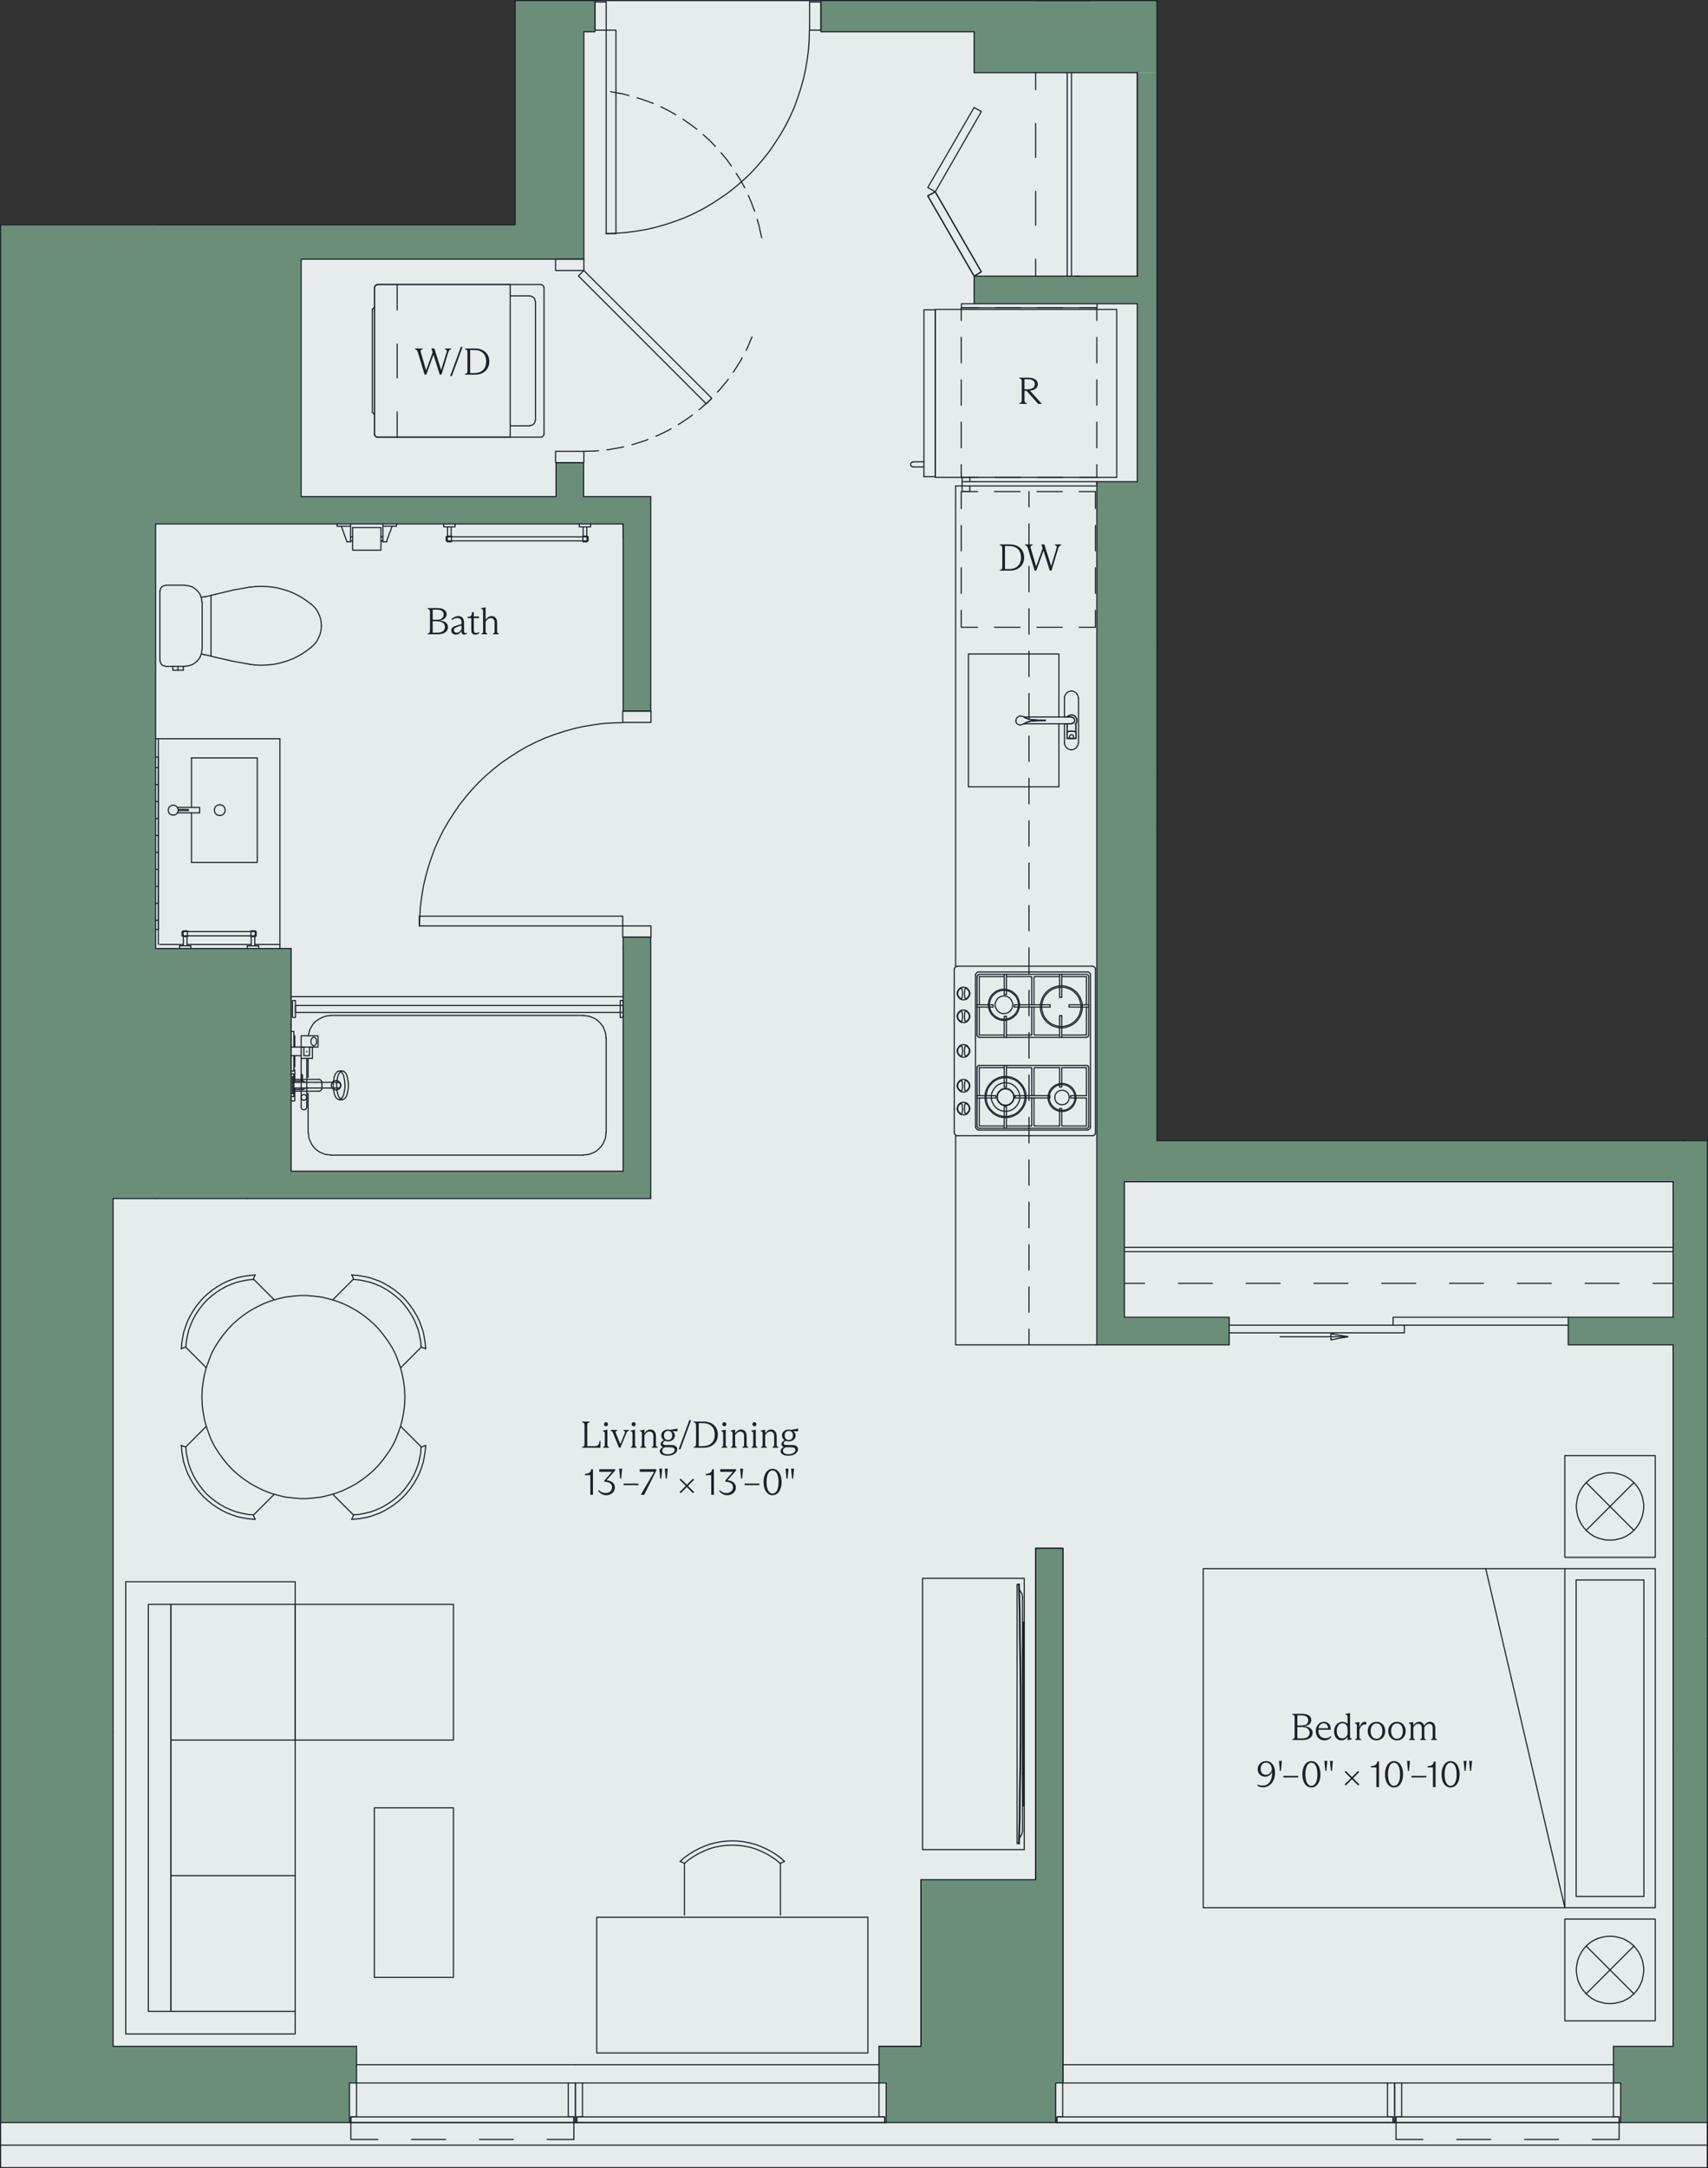 <?xml version="1.0" encoding="UTF-8"?>
<svg xmlns="http://www.w3.org/2000/svg" xmlns:xlink="http://www.w3.org/1999/xlink" viewBox="0 0 453.48 575.46">
  <rect x="0" y="0" width="453.48" height="575.46" fill="#333333" stroke="none"/>
  <defs>
    <style>.cls-1,.cls-2,.cls-3,.cls-4,.cls-5,.cls-6,.cls-7,.cls-8,.cls-9,.cls-10,.cls-11,.cls-12,.cls-13,.cls-14,.cls-15,.cls-16,.cls-17{fill:none;}.cls-2{clip-path:url(#clippath-8);}.cls-3{clip-path:url(#clippath-7);}.cls-4{clip-path:url(#clippath-6);}.cls-5{clip-path:url(#clippath-9);}.cls-6{clip-path:url(#clippath-5);}.cls-7{clip-path:url(#clippath-3);}.cls-8{clip-path:url(#clippath-4);}.cls-9{clip-path:url(#clippath-2);}.cls-10{clip-path:url(#clippath-1);}.cls-18,.cls-19{fill:#6b8e79;}.cls-20{fill:#1d202b;}.cls-11,.cls-21{stroke:#1d202b;stroke-linecap:round;stroke-linejoin:round;stroke-width:.3px;}.cls-12{clip-path:url(#clippath-13);}.cls-13{clip-path:url(#clippath-14);}.cls-14{clip-path:url(#clippath-12);}.cls-15{clip-path:url(#clippath-11);}.cls-16{clip-path:url(#clippath-10);}.cls-21{fill:#e5eceb;}.cls-21,.cls-19{fill-rule:evenodd;}.cls-17{clip-path:url(#clippath);}</style>
    <clipPath id="clippath">
      <rect class="cls-1" x="453.09" y="434.61" width=".24" height=".54"></rect>
    </clipPath>
    <clipPath id="clippath-1">
      <rect class="cls-1" x="306.81" y="104.43" width=".36" height="132.72"></rect>
    </clipPath>
    <clipPath id="clippath-2">
      <rect class="cls-1" x="306.81" y="237.51" width=".36" height=".78"></rect>
    </clipPath>
    <clipPath id="clippath-3">
      <rect class="cls-1" x="306.81" y="221.01" width=".36" height=".78"></rect>
    </clipPath>
    <clipPath id="clippath-4">
      <rect class="cls-1" x="306.81" y="120.93" width=".36" height="99.72"></rect>
    </clipPath>
    <clipPath id="clippath-5">
      <rect class="cls-1" x="306.81" y="104.43" width=".36" height="98.22"></rect>
    </clipPath>
    <clipPath id="clippath-6">
      <rect class="cls-1" x="306.81" y="199.35" width=".36" height="20.22"></rect>
    </clipPath>
    <clipPath id="clippath-7">
      <rect class="cls-1" x="306.81" y="204.51" width=".36" height=".78"></rect>
    </clipPath>
    <clipPath id="clippath-8">
      <rect class="cls-1" x="306.81" y="171.51" width=".36" height=".78"></rect>
    </clipPath>
    <clipPath id="clippath-9">
      <rect class="cls-1" x="306.81" y="155.01" width=".36" height=".78"></rect>
    </clipPath>
    <clipPath id="clippath-10">
      <rect class="cls-1" x="306.81" y="138.51" width=".36" height=".78"></rect>
    </clipPath>
    <clipPath id="clippath-11">
      <rect class="cls-1" x="306.81" y="122.01" width=".36" height=".78"></rect>
    </clipPath>
    <clipPath id="clippath-12">
      <rect class="cls-1" x="306.81" y="105.51" width=".36" height=".78"></rect>
    </clipPath>
    <clipPath id="clippath-13">
      <rect class="cls-1" x="306.81" y="120.93" width=".36" height="83.22"></rect>
    </clipPath>
    <clipPath id="clippath-14">
      <rect class="cls-1" x=".15" y="59.55" width="23.94" height=".12"></rect>
    </clipPath>
  </defs>
  <g id="Base">
    <polygon class="cls-21" points="136.77 .15 307.17 .15 307.17 302.73 453.33 302.73 453.33 575.31 .15 575.31 .15 59.67 136.77 59.67 136.77 .15"></polygon>
  </g>
  <g id="FloorPlan">
    <rect class="cls-18" x="416.37" y="349.59" width="29.91" height="7.32"></rect>
    <rect class="cls-18" x="291.21" y="349.59" width="35.16" height="7.32"></rect>
    <rect class="cls-18" x="291.27" y="313.42" width="7.26" height="43.49"></rect>
    <rect class="cls-18" x="430.29" y="547.95" width="23.04" height="15.36"></rect>
    <rect class="cls-18" x="428.37" y="543.09" width="21.86" height="9.72"></rect>
    <rect class="cls-18" x="444.21" y="302.73" width="9.12" height="260.58"></rect>
    <rect class="cls-18" x="291.27" y="302.73" width="162.06" height="10.69"></rect>
    <rect class="cls-18" x="291.21" y="306.79" width="7.32" height="50.12"></rect>
    <rect class="cls-18" x="291.21" y="349.59" width="35.16" height="7.32"></rect>
    <rect class="cls-18" x="274.95" y="410.91" width="7.26" height="92.01"></rect>
    <rect class="cls-18" x="244.53" y="498.87" width="37.62" height="52.46"></rect>
    <rect class="cls-18" x="235.29" y="551.34" width="45" height="11.97"></rect>
    <rect class="cls-18" x="233.37" y="543.09" width="48.78" height="9.72"></rect>
    <rect class="cls-18" x=".15" y="59.61" width="29.88" height="490.68"></rect>
    <rect class="cls-18" x="258.63" y="73.29" width="45.84" height="7.32"></rect>
    <rect class="cls-18" x="291.27" y="127.83" width="15.9" height="180.36"></rect>
    <rect class="cls-18" x="301.95" y="19.29" width="5.04" height="111.18"></rect>
    <rect class="cls-18" x="258.63" y="5.67" width="48.54" height="13.62"></rect>
    <rect class="cls-18" x="217.95" y=".15" width="89.22" height="8.28"></rect>
    <rect class="cls-18" x="78.4" y="59.67" width="61.25" height="9.12"></rect>
    <rect class="cls-18" x="136.77" y=".15" width="18.24" height="68.64"></rect>
    <rect class="cls-18" x="136.77" y=".15" width="21.18" height="8.28"></rect>
    <rect class="cls-18" x="38.32" y="59.67" width="41.63" height="76.5"></rect>
    <rect class="cls-18" x="165.45" y="138.54" width="7.32" height="50.19"></rect>
    <rect class="cls-18" x="165.24" y="131.79" width="7.53" height="11.25"></rect>
    <rect class="cls-18" x="147.51" y="122.79" width="7.44" height="12.63"></rect>
    <rect class="cls-18" x="28.32" y="131.79" width="144.45" height="7.26"></rect>
    <rect class="cls-18" x="21.98" y="59.55" width="19.33" height="204.96"></rect>
    <rect class="cls-18" x="21.98" y="251.73" width="55.33" height="62.73"></rect>
    <rect class="cls-18" x="24.82" y="310.83" width="147.95" height="7.26"></rect>
    <rect class="cls-18" x="165.45" y="248.73" width="7.38" height="67.94"></rect>
    <rect class="cls-18" x=".15" y="547.77" width="92.64" height="15.54"></rect>
    <rect class="cls-18" x=".39" y="543.09" width="94.26" height="9.72"></rect>
    <path class="cls-11" d="m127.29,567.81h9m-27,0h9m-25.14,0h7.14m52.08,0v-4.5"></path>
    <line class="cls-11" x1="145.29" y1="567.81" x2="152.37" y2="567.81"></line>
    <line class="cls-11" x1="93.15" y1="563.31" x2="93.15" y2="567.81"></line>
    <path class="cls-11" d="m150.87,552.81v9h1.5v1.5h.42v-10.5h-1.92m-56.22,9v-9h-1.86v10.5h.36v-1.5h1.5"></path>
    <line class="cls-11" x1="150.87" y1="552.81" x2="94.65" y2="552.81"></line>
    <polyline class="cls-11" points="152.37 561.81 93.15 561.81 93.15 563.31 152.37 563.31 152.37 561.81"></polyline>
    <path class="cls-11" d="m404.79,567.81h9m-27,0h9m-25.14,0h7.14m52.08,0v-4.5"></path>
    <line class="cls-11" x1="422.79" y1="567.81" x2="429.87" y2="567.81"></line>
    <line class="cls-11" x1="370.65" y1="563.31" x2="370.65" y2="567.81"></line>
    <path class="cls-11" d="m428.37,552.81v9h1.5v1.5h.42v-10.5h-1.92m-56.22,9v-9h-1.86v10.5h.36v-1.5h1.5"></path>
    <line class="cls-11" x1="428.37" y1="552.81" x2="372.15" y2="552.81"></line>
    <polyline class="cls-11" points="429.87 561.81 370.65 561.81 370.65 563.31 429.87 563.31 429.87 561.81"></polyline>
    <path class="cls-11" d="m94.65,547.95h58.14"></path>
    <path class="cls-11" d="m233.37,552.81v9h1.5v1.5h.42v-10.5h-1.92m-78.72,9v-9h-1.86v10.5h.36v-1.5h1.5"></path>
    <line class="cls-11" x1="233.37" y1="552.81" x2="154.65" y2="552.81"></line>
    <polyline class="cls-11" points="234.87 561.81 153.15 561.81 153.15 563.31 234.87 563.31 234.87 561.81"></polyline>
    <line class="cls-11" x1="152.79" y1="547.95" x2="233.37" y2="547.95"></line>
    <line class="cls-11" x1=".15" y1="563.31" x2="453.33" y2="563.31"></line>
    <path class="cls-11" d="m368.37,552.81v9h1.5v1.5h.42v-10.5h-1.92m-86.22,9v-9h-1.86v10.5h.36v-1.5h1.5"></path>
    <line class="cls-11" x1="368.37" y1="552.81" x2="282.21" y2="552.81"></line>
    <polyline class="cls-11" points="369.87 561.81 280.65 561.81 280.65 563.31 369.87 563.31 369.87 561.81"></polyline>
    <line class="cls-11" x1="282.21" y1="547.95" x2="428.37" y2="547.95"></line>
    <path class="cls-11" d="m152.79,575.31h82.5m-82.5-6h82.5m-187.5,6h45m-45-6h45M.15,575.31h47.64M.15,569.31h47.64m45,6h60m-60-6h60m127.5,6h90m-90-6h90m60,6h23.04v-272.58h-6.33m-16.71,266.58h23.04m-218.04,6h45m-45-6h45m90,6h60m-60-6h60"></path>
    <g class="cls-17">
      <polyline class="cls-11" points="453.33 434.79 453.27 434.85 453.33 434.91"></polyline>
    </g>
    <g class="cls-10">
      <path class="cls-11" d="m436.35,120.15h4.5m-11.82,0h4.5m-11.82,0h4.5m-11.76,0h4.5m-11.82,0h4.5m-11.82,0h4.5m-11.82,0h4.5m-11.04,0h3.72m-8.22,0h2.22m-15,116.58h-61.5m66,0h-2.22m15-16.5h61.5m-66,0h2.22m2.28-115.44h61.5m-66,0h2.22"></path>
    </g>
    <g class="cls-9">
      <line class="cls-11" x1="310.95" y1="237.87" x2="307.17" y2="237.87"></line>
    </g>
    <g class="cls-7">
      <line class="cls-11" x1="310.95" y1="221.37" x2="307.17" y2="221.37"></line>
    </g>
    <g class="cls-8">
      <path class="cls-11" d="m340.17,203.73h-2.82m31.32,0h-25.62m30.12,0h-2.22m-2.28,16.5h-61.5m66,0h-2.22m15-16.5h61.5m-66,0h2.22m2.28-16.5h61.5m-66,0h2.22m2.28-16.5h61.5m-66,0h2.22m2.28-16.5h61.5m-66,0h2.22m2.28-16.44h61.5m-66,0h2.22m2.28-16.5h61.5m-66,0h2.22m-42.96,83.58h-3.66"></path>
    </g>
    <g class="cls-6">
      <path class="cls-11" d="m370.95,189.39l2.22-1.02m-29.76,13.86l25.26-11.76m0-85.68h-61.5m66,0h-2.22"></path>
    </g>
    <g class="cls-4">
      <polyline class="cls-11" points="343.41 202.23 342.03 207.75 338.31 199.71 336.99 205.23 307.17 219.15"></polyline>
    </g>
    <g class="cls-3">
      <line class="cls-11" x1="309.75" y1="204.87" x2="307.17" y2="204.87"></line>
    </g>
    <g class="cls-2">
      <line class="cls-11" x1="310.95" y1="171.87" x2="307.17" y2="171.87"></line>
    </g>
    <g class="cls-5">
      <line class="cls-11" x1="310.95" y1="155.37" x2="307.17" y2="155.37"></line>
    </g>
    <g class="cls-16">
      <line class="cls-11" x1="310.95" y1="138.87" x2="307.17" y2="138.87"></line>
    </g>
    <g class="cls-15">
      <line class="cls-11" x1="310.95" y1="122.37" x2="307.17" y2="122.37"></line>
    </g>
    <g class="cls-14">
      <line class="cls-11" x1="310.95" y1="105.87" x2="307.17" y2="105.87"></line>
    </g>
    <g class="cls-12">
      <path class="cls-11" d="m368.67,121.29h-61.5m66,0h-2.22m-2.28,16.5h-61.5m66,0h-2.22m-2.28,16.44h-61.5m66,0h-2.22m-2.28,16.5h-61.5m66,0h-2.22m-2.28,16.5h-61.5m66,0h-2.22m-27.9,16.5h-2.88m-2.82,0h-30.18"></path>
    </g>
    <path class="cls-11" d="m296.13.15h-37.5"></path>
    <line class="cls-11" x1="163.53" y1="62.01" x2="160.95" y2="62.01"></line>
    <polyline class="cls-11" points="160.95 8.01 163.53 8.01 163.53 62.01"></polyline>
    <line class="cls-11" x1="160.95" y1="62.01" x2="160.95" y2="8.01"></line>
    <polyline class="cls-11" points="160.95 61.95 163.59 61.89 166.23 61.71 168.87 61.35 171.45 60.93 174.03 60.33 176.61 59.61 179.13 58.77 181.59 57.87 183.99 56.79 186.39 55.59 188.67 54.27 190.89 52.83 193.11 51.33 195.15 49.71 197.19 47.97 199.11 46.17 200.91 44.25 202.65 42.21 204.27 40.17 205.77 37.95 207.21 35.73 208.53 33.45 209.73 31.05 210.81 28.65 211.71 26.19 212.55 23.67 213.27 21.09 213.87 18.51 214.29 15.93 214.65 13.29 214.83 10.65 214.89 8.01"></polyline>
    <path class="cls-11" d="m217.95.51h-3v7.5h3V.51m-57,0h-3v7.5h3V.51"></path>
    <path class="cls-11" d="m444.21,356.91v107.46m0-132.18v17.4m0-36v17.46m3.24-28.32h-140.28m-5.22,10.86h142.26m-142.26-232.98v47.22m0-108.54v54M307.17.15h-3.96m3.96,302.58V.15"></path>
    <path class="cls-11" d="m30.03,459.69v-141.6"></path>
    <line class="cls-11" x1="444.21" y1="464.37" x2="444.21" y2="543.09"></line>
    <line class="cls-11" x1="94.65" y1="552.81" x2="94.65" y2="543.09"></line>
    <line class="cls-11" x1="428.37" y1="543.09" x2="428.37" y2="552.81"></line>
    <path class="cls-11" d="m444.21,543.09h-15.84"></path>
    <path class="cls-11" d="m30.03,543.09v-83.4"></path>
    <path class="cls-11" d="m94.65,543.09H30.03"></path>
    <path class="cls-11" d="m326.37,351.69v-2.1h-27.84m-7.32,7.32h35.16v-3.18"></path>
    <path class="cls-11" d="m416.37,351.69v5.22m27.84-7.32h-27.84m0,7.32h27.84"></path>
    <line class="cls-11" x1="339.87" y1="354.75" x2="357.87" y2="354.75"></line>
    <polyline class="cls-11" points="353.37 353.97 353.37 355.59 357.87 354.75 353.37 353.97"></polyline>
    <path class="cls-11" d="m369.87,349.59v2.1h46.5v-2.1h-46.5m-43.5,2.1v2.04h46.5v-2.04h-46.5"></path>
    <line class="cls-11" x1="99.45" y1="76.29" x2="99.45" y2="115.29"></line>
    <polyline class="cls-11" points="99.45 115.29 99.51 115.59 99.69 115.77 99.87 115.95 100.17 116.01"></polyline>
    <polyline class="cls-11" points="100.17 116.01 135.45 116.01 135.45 75.51 100.17 75.51"></polyline>
    <polyline class="cls-11" points="100.17 75.57 99.87 75.63 99.69 75.81 99.51 75.99 99.45 76.29"></polyline>
    <line class="cls-11" x1="99.45" y1="76.29" x2="99.45" y2="115.29"></line>
    <polyline class="cls-11" points="99.45 115.29 99.51 115.59 99.69 115.77 99.87 115.95 100.17 116.01"></polyline>
    <line class="cls-11" x1="100.17" y1="116.01" x2="143.67" y2="116.01"></line>
    <polyline class="cls-11" points="143.67 116.01 143.97 115.95 144.15 115.77 144.33 115.59 144.39 115.29"></polyline>
    <line class="cls-11" x1="144.45" y1="115.29" x2="144.45" y2="76.29"></line>
    <polyline class="cls-11" points="144.39 76.29 144.33 75.99 144.15 75.81 143.97 75.63 143.67 75.57"></polyline>
    <line class="cls-11" x1="143.67" y1="75.51" x2="100.17" y2="75.51"></line>
    <polyline class="cls-11" points="100.17 75.57 99.87 75.63 99.69 75.81 99.51 75.99 99.45 76.29"></polyline>
    <path class="cls-11" d="m105.45,100.29v-9m0,24.72v-6.72"></path>
    <line class="cls-11" x1="105.45" y1="82.29" x2="105.45" y2="75.51"></line>
    <line class="cls-11" x1="98.85" y1="82.11" x2="99.45" y2="81.51"></line>
    <polyline class="cls-11" points="99.45 110.01 98.85 109.47 98.85 82.11"></polyline>
    <line class="cls-11" x1="140.67" y1="78.51" x2="135.45" y2="78.51"></line>
    <polyline class="cls-11" points="142.11 80.01 142.05 79.65 141.93 79.29 141.69 78.99 141.39 78.75 141.03 78.63 140.67 78.57"></polyline>
    <line class="cls-11" x1="142.17" y1="111.51" x2="142.17" y2="80.01"></line>
    <polyline class="cls-11" points="140.67 112.95 141.03 112.89 141.39 112.77 141.69 112.53 141.93 112.23 142.05 111.87 142.11 111.51"></polyline>
    <line class="cls-11" x1="135.45" y1="113.01" x2="140.67" y2="113.01"></line>
    <polygon class="cls-11" points="155.01 71.79 153.57 73.23 187.53 107.19 188.97 105.69 155.01 71.79"></polygon>
    <path class="cls-11" d="m167.01,25.35l-1.62-.42-3.3-.6m11.34,3.12l-1.74-.66-2.52-.84m10.26,4.5l-1.68-.96-2.28-1.14m9.54,5.94l-1.68-1.26-1.98-1.38m8.58,7.2l-1.56-1.62-1.68-1.5m7.5,8.34l-1.38-1.92-1.38-1.62m6.3,9.3l-1.2-2.16-1.08-1.68m4.92,10.08l-.96-2.52-.72-1.68m3.54,11.22l-.72-3.24-.48-1.62m-2.94,34.74l.24-.42,1.32-3.12m-4.98,9.36l.3-.42,1.8-2.88.24-.54m-6.54,9.12l.36-.36,2.16-2.58.36-.48m-7.74,8.1l.42-.36,2.52-2.22.36-.42m-8.82,6.9l.48-.24,2.82-1.92.42-.36m-9.66,5.64l.48-.18,3.06-1.5.48-.3m-10.38,4.26l.54-.18,3.18-1.02.54-.24m-10.92,2.76l.6-.06,3.36-.6.48-.12m-10.56,1.2l3.36-.12.54-.06"></path>
    <rect class="cls-11" x="147.51" y="119.79" width="7.5" height="3"></rect>
    <rect class="cls-11" x="147.51" y="68.79" width="7.5" height="3"></rect>
    <path class="cls-11" d="m298.53,331.05v-17.46m0,36v-17.4"></path>
    <polyline class="cls-11" points="253.71 301.41 253.71 356.91 290.85 356.91"></polyline>
    <rect class="cls-11" x="255.27" y="80.61" width="36" height="1.08"></rect>
    <path class="cls-11" d="m257.49,128.97h33.36m-35.4-1.14v1.14"></path>
    <polyline class="cls-11" points="291.21 128.97 291.21 127.83 257.49 127.83"></polyline>
    <line class="cls-11" x1="242.43" y1="122.55" x2="245.31" y2="122.55"></line>
    <polyline class="cls-11" points="242.43 122.61 242.19 122.67 241.95 122.79 241.83 123.03 241.77 123.27 241.83 123.51 241.95 123.75 242.19 123.87 242.43 123.93"></polyline>
    <path class="cls-11" d="m248.31,82.23v44.28m-3-2.58h-2.88"></path>
    <polyline class="cls-11" points="245.31 126.51 245.31 82.23 248.31 82.23"></polyline>
    <path class="cls-11" d="m248.31,82.11v44.58m48.18-44.58v44.58m-41.04,0h-7.14m48.18,0h-39m-9.18-44.58h48.18m-51.18,44.4h3"></path>
    <polygon class="cls-11" points="284.01 195.93 284.25 195.99 284.73 195.99 284.97 195.93 285.03 195.93 285.09 195.81 285.03 195.57 284.97 195.27 284.85 195.15 284.79 195.09 284.61 194.97 284.49 194.97 284.37 194.97 284.19 195.09 284.13 195.15 284.01 195.27 283.95 195.57 283.89 195.81 283.95 195.93 284.01 195.93"></polygon>
    <polygon class="cls-11" points="285.69 194.49 285.63 194.43 285.57 194.31 285.51 194.25 285.39 194.19 285.21 194.13 285.09 194.07 284.67 194.01 284.25 194.01 283.89 194.07 283.71 194.13 283.59 194.19 283.47 194.25 283.35 194.37 283.35 194.43 283.29 194.49 283.29 195.99 285.69 195.99 285.69 194.49"></polygon>
    <polyline class="cls-11" points="284.49 192.03 284.85 191.97 285.09 191.79 285.27 191.49 285.33 191.19 285.27 190.89 285.09 190.59 284.85 190.41 284.49 190.35"></polyline>
    <line class="cls-11" x1="284.49" y1="190.29" x2="271.95" y2="190.29"></line>
    <polyline class="cls-11" points="272.19 190.53 272.07 190.41 271.89 190.29"></polyline>
    <polyline class="cls-11" points="272.25 190.47 272.49 190.59 272.73 190.71 272.97 190.83 273.27 190.89"></polyline>
    <polyline class="cls-11" points="273.27 190.89 274.05 191.01 274.89 191.07 275.67 191.13 276.45 191.13"></polyline>
    <polyline class="cls-11" points="276.45 191.13 277.53 191.13 277.53 191.25 276.45 191.25"></polyline>
    <polyline class="cls-11" points="276.45 191.25 275.67 191.25 274.89 191.31 274.05 191.37 273.27 191.49"></polyline>
    <polyline class="cls-11" points="273.27 191.49 272.97 191.55 272.73 191.67 272.49 191.79 272.25 191.91"></polyline>
    <polyline class="cls-11" points="271.89 192.03 272.07 191.97 272.25 191.85"></polyline>
    <line class="cls-11" x1="271.95" y1="192.09" x2="284.49" y2="192.09"></line>
    <polyline class="cls-11" points="286.29 185.19 286.23 184.71 285.99 184.29 285.75 183.93 285.33 183.63 284.91 183.45 284.43 183.39"></polyline>
    <polyline class="cls-11" points="284.49 183.39 284.01 183.45 283.59 183.63 283.17 183.93 282.93 184.29 282.69 184.71 282.63 185.19"></polyline>
    <polyline class="cls-11" points="282.63 185.19 282.63 190.29 283.29 190.29"></polyline>
    <polyline class="cls-11" points="284.49 189.75 284.19 189.81 283.83 189.87 283.59 190.05 283.35 190.29"></polyline>
    <polyline class="cls-11" points="285.57 192.15 285.81 191.79 285.93 191.37 285.93 191.01 285.81 190.59 285.57 190.23 285.27 189.99 284.91 189.81 284.49 189.75"></polyline>
    <polyline class="cls-11" points="285.63 192.15 285.63 194.43 285.69 194.49 285.69 195.99 283.29 195.99 283.29 194.49 283.35 194.43 283.35 194.37 283.35 192.15"></polyline>
    <polyline class="cls-11" points="283.35 192.09 283.35 192.09 283.41 192.15"></polyline>
    <polyline class="cls-11" points="283.29 192.09 282.63 192.09 282.63 197.19"></polyline>
    <polyline class="cls-11" points="282.63 197.19 282.69 197.67 282.93 198.09 283.17 198.45 283.59 198.75 284.01 198.93 284.49 198.99"></polyline>
    <polyline class="cls-11" points="284.43 198.99 284.91 198.93 285.33 198.75 285.75 198.45 285.99 198.09 286.23 197.67 286.29 197.19"></polyline>
    <line class="cls-11" x1="286.35" y1="197.19" x2="286.35" y2="185.19"></line>
    <polyline class="cls-11" points="284.49 192.03 284.79 191.97 285.09 191.79 285.27 191.49 285.33 191.19 285.27 190.89 285.09 190.59 284.79 190.41 284.49 190.35"></polyline>
    <line class="cls-11" x1="284.49" y1="192.09" x2="283.29" y2="192.09"></line>
    <polyline class="cls-11" points="283.35 192.09 283.35 192.09 283.41 192.15"></polyline>
    <polyline class="cls-11" points="283.35 192.15 283.35 194.37 283.41 194.25 283.53 194.19 283.77 194.13 284.13 194.07 284.49 194.01 284.85 194.07 285.21 194.13 285.45 194.19 285.51 194.25 285.63 194.37 285.63 192.15"></polyline>
    <polyline class="cls-11" points="285.57 192.15 285.81 191.79 285.93 191.37 285.93 191.01 285.81 190.59 285.57 190.23 285.27 189.99 284.91 189.81 284.49 189.75"></polyline>
    <polyline class="cls-11" points="284.49 189.75 284.19 189.81 283.83 189.87 283.59 190.05 283.35 190.29"></polyline>
    <line class="cls-11" x1="283.29" y1="190.29" x2="284.49" y2="190.29"></line>
    <polyline class="cls-11" points="270.99 192.39 271.23 192.33 271.47 192.27 271.65 192.15 271.89 192.03"></polyline>
    <polyline class="cls-11" points="271.89 192.03 272.07 191.97 272.25 191.85"></polyline>
    <polyline class="cls-11" points="273.27 191.49 272.97 191.55 272.73 191.67 272.49 191.79 272.25 191.91"></polyline>
    <polyline class="cls-11" points="276.45 191.25 275.67 191.25 274.89 191.31 274.05 191.37 273.27 191.49"></polyline>
    <polyline class="cls-11" points="276.45 191.25 277.53 191.25 277.53 191.13 276.45 191.13"></polyline>
    <polyline class="cls-11" points="273.27 190.89 274.05 191.01 274.89 191.07 275.67 191.13 276.45 191.13"></polyline>
    <polyline class="cls-11" points="272.25 190.47 272.49 190.59 272.73 190.71 272.97 190.83 273.27 190.89"></polyline>
    <polyline class="cls-11" points="272.19 190.53 272.07 190.41 271.89 190.29"></polyline>
    <polyline class="cls-11" points="271.89 190.29 271.65 190.17 271.41 190.11 271.17 190.05 270.93 189.99"></polyline>
    <polyline class="cls-11" points="270.99 190.05 270.69 190.05 270.39 190.17 270.15 190.35 269.91 190.59 269.79 190.89 269.79 191.19"></polyline>
    <polyline class="cls-11" points="269.73 191.19 269.73 191.55 269.85 191.85 270.09 192.09 270.33 192.27 270.63 192.39 270.93 192.39"></polyline>
    <polyline class="cls-11" points="281.13 208.83 257.13 208.83 257.13 173.55 281.13 173.55 281.13 190.29"></polyline>
    <line class="cls-11" x1="281.13" y1="192.09" x2="281.13" y2="208.83"></line>
    <polyline class="cls-11" points="253.71 256.41 253.71 128.97 255.45 128.97"></polyline>
    <polyline class="cls-11" points="301.95 127.83 291.21 127.83 291.21 128.97"></polyline>
    <path class="cls-11" d="m298.53,313.59h3.42"></path>
    <polyline class="cls-11" points="172.77 248.73 165.45 248.73 165.45 251.73"></polyline>
    <line class="cls-11" x1="172.77" y1="188.73" x2="172.77" y2="131.79"></line>
    <polyline class="cls-11" points="165.45 139.05 165.45 188.73 172.77 188.73"></polyline>
    <path class="cls-11" d="m147.63,122.79v9m-67.68,0v-63h75.06m1.74,70.26h8.7m-44.7,0h33.12m-6.24-7.26h-67.68m92.82,0h-17.82"></path>
    <polyline class="cls-11" points="154.95 131.79 154.95 122.79 147.63 122.79"></polyline>
    <line class="cls-11" x1="258.63" y1="8.43" x2="258.63" y2="19.29"></line>
    <path class="cls-11" d="m301.95,73.29h-16.5m5.82,7.32h10.68"></path>
    <path class="cls-11" d="m246.33,49.77l1.98,1.14,12.24-21.3-1.92-1.08m-12.3,21.24l1.98,1.14,12.24-21.3-1.92-1.08-12.3,21.24,12.3-21.24"></path>
    <polygon class="cls-11" points="246.33 51.99 248.31 50.91 260.55 72.15 258.63 73.29 246.33 51.99"></polygon>
    <polygon class="cls-11" points="258.63 73.29 260.55 72.15 248.31 50.91 246.33 51.99 258.63 73.29"></polygon>
    <path class="cls-11" d="m321.87,340.59h-9m27,0h-9m27,0h-9m27,0h-9m27,0h-9m27,0h-9m27,0h-9m23.34,0h-5.34m5.34-27h-145.68"></path>
    <line class="cls-11" x1="303.87" y1="340.59" x2="298.53" y2="340.59"></line>
    <line class="cls-11" x1="444.21" y1="331.05" x2="298.53" y2="331.05"></line>
    <polyline class="cls-11" points="298.53 332.19 444.21 332.19 444.21 331.05"></polyline>
    <path class="cls-11" d="m274.95,41.79v-9m0,27v-9m0,22.5v-4.5m27,4.5V19.29m-3.42,312.9v-1.14"></path>
    <line class="cls-11" x1="274.95" y1="23.79" x2="274.95" y2="19.29"></line>
    <line class="cls-11" x1="284.49" y1="73.29" x2="284.49" y2="19.29"></line>
    <polyline class="cls-11" points="283.35 73.29 283.35 19.29 284.49 19.29"></polyline>
    <path class="cls-11" d="m47.73,251.73h-6.42m24.42,0h-15.06m-9.36-50.82v-61.86m0,112.68v-5.04m0-107.64h76.56"></path>
    <polyline class="cls-11" points="50.85 228.87 68.31 228.87 68.31 201.15 50.85 201.15"></polyline>
    <path class="cls-11" d="m50.85,214.29v-13.14m0,27.72v-13.14"></path>
    <polyline class="cls-11" points="58.35 216.45 58.71 216.39 59.07 216.27 59.37 216.03 59.61 215.73 59.73 215.37 59.79 215.01 59.73 214.65 59.61 214.29 59.37 213.99 59.07 213.75 58.71 213.63 58.35 213.57"></polyline>
    <polyline class="cls-11" points="58.35 213.57 57.99 213.63 57.63 213.75 57.33 213.99 57.09 214.29 56.97 214.65 56.91 215.01 56.97 215.37 57.09 215.73 57.33 216.03 57.63 216.27 57.99 216.39 58.35 216.45"></polyline>
    <line class="cls-11" x1="47.37" y1="215.13" x2="50.01" y2="215.13"></line>
    <path class="cls-11" d="m50.01,215.13v-.3m0,0h-2.64v.3"></path>
    <line class="cls-11" x1="47.13" y1="215.73" x2="53.01" y2="215.73"></line>
    <polyline class="cls-11" points="47.13 214.29 53.01 214.29 53.01 215.73"></polyline>
    <polyline class="cls-11" points="45.99 213.69 45.57 213.75 45.21 213.93 44.91 214.23 44.73 214.59 44.67 215.01 44.73 215.43 44.91 215.79 45.21 216.09 45.57 216.27 45.99 216.33"></polyline>
    <polyline class="cls-11" points="45.99 216.33 46.41 216.27 46.77 216.09 47.07 215.79 47.25 215.43 47.31 215.01 47.25 214.59 47.07 214.23 46.77 213.93 46.41 213.75 45.99 213.69"></polyline>
    <polyline class="cls-11" points="74.31 251.73 74.31 196.05 41.31 196.05"></polyline>
    <path class="cls-11" d="m41.31,246.69v-45.78m0,43.32h.72m-.72-4.5h.72m-.72-4.5h.72m-.72-4.5h.72m-.72-4.5h.72m-.72-4.5h.72m-.72-4.5h.72m-.72-4.5h.72m-.72-4.5h.72m-.72-4.5h.72m6.66,46.92h-6.24m24.24,0h-17.04m24.66,0h-6.66m-25.62-54.6v54.6"></path>
    <polyline class="cls-11" points="42.03 246.69 42.03 200.91 41.31 200.91"></polyline>
    <path class="cls-11" d="m111.33,243.15v2.58m-69.3.96h-.72"></path>
    <polyline class="cls-11" points="165.33 245.73 165.33 243.15 111.33 243.15"></polyline>
    <line class="cls-11" x1="111.33" y1="245.73" x2="165.33" y2="245.73"></line>
    <polyline class="cls-11" points="165.33 191.79 162.69 191.85 160.05 192.03 157.41 192.39 154.83 192.81 152.25 193.41 149.67 194.13 147.15 194.97 144.69 195.87 142.29 196.95 139.89 198.15 137.61 199.47 135.39 200.91 133.17 202.41 131.13 204.03 129.09 205.77 127.17 207.57 125.37 209.49 123.63 211.53 122.01 213.57 120.51 215.79 119.07 218.01 117.75 220.29 116.55 222.69 115.47 225.09 114.57 227.55 113.73 230.07 113.01 232.65 112.41 235.23 111.99 237.81 111.63 240.45 111.45 243.09 111.39 245.73"></polyline>
    <rect class="cls-11" x="165.33" y="188.73" width="7.5" height="3"></rect>
    <rect class="cls-11" x="165.33" y="245.73" width="7.5" height="3"></rect>
    <path class="cls-11" d="m65.61,318.09h107.16m-7.32-7.26h-88.14m0-59.1h-8.7m8.7,32.52v-32.52m0,59.1v-26.58"></path>
    <line class="cls-11" x1="165.45" y1="251.73" x2="165.45" y2="310.83"></line>
    <path class="cls-11" d="m275.49,126.69h6.72m-18,0h6.78m-15.78,0h4.5"></path>
    <polyline class="cls-11" points="286.71 126.69 291.21 126.69 291.21 123.33"></polyline>
    <path class="cls-11" d="m291.21,96.33v-6.78m0,18v-6.72m0,18v-6.78"></path>
    <polyline class="cls-11" points="291.21 85.05 291.21 81.69 286.71 81.69"></polyline>
    <path class="cls-11" d="m270.99,81.69h-6.78m18,0h-6.72"></path>
    <polyline class="cls-11" points="259.71 81.69 255.21 81.69 255.21 85.05"></polyline>
    <path class="cls-11" d="m255.21,112.05v6.78m0-18v6.72m0-18v6.78"></path>
    <line class="cls-11" x1="255.21" y1="123.33" x2="255.21" y2="126.69"></line>
    <line class="cls-11" x1="56.01" y1="174.09" x2="56.01" y2="158.01"></line>
    <polyline class="cls-11" points="57.27 157.71 55.59 158.13 54.33 158.43"></polyline>
    <polyline class="cls-11" points="53.49 158.49 53.91 158.43 54.27 158.31"></polyline>
    <polyline class="cls-11" points="66.39 155.79 61.77 156.63 57.27 157.71"></polyline>
    <polyline class="cls-11" points="82.71 160.41 81.57 159.57 80.37 158.73 79.11 158.01 77.79 157.35 76.41 156.81 75.03 156.39 73.65 156.03 72.21 155.79 70.71 155.67 69.27 155.61 67.83 155.67 66.39 155.85"></polyline>
    <polyline class="cls-11" points="85.35 166.05 85.29 165.27 85.17 164.43 84.93 163.65 84.63 162.93 84.27 162.21 83.85 161.55 83.31 160.95 82.71 160.41"></polyline>
    <polyline class="cls-11" points="82.71 171.69 83.31 171.15 83.85 170.55 84.27 169.89 84.63 169.17 84.93 168.45 85.17 167.67 85.29 166.83 85.35 166.05"></polyline>
    <polyline class="cls-11" points="66.39 176.31 67.83 176.49 69.27 176.55 70.71 176.49 72.21 176.37 73.65 176.13 75.03 175.77 76.41 175.35 77.79 174.81 79.11 174.15 80.37 173.43 81.57 172.59 82.71 171.75"></polyline>
    <path class="cls-11" d="m57.27,174.45l-1.68-.42-1.26-.3m2.94.72l4.5,1.02,4.62.84"></path>
    <polyline class="cls-11" points="54.27 173.79 53.91 173.67 53.49 173.61"></polyline>
    <line class="cls-11" x1="47.25" y1="177.87" x2="47.25" y2="176.85"></line>
    <polyline class="cls-11" points="48.69 176.85 48.69 177.87 45.87 177.87 45.87 176.85"></polyline>
    <polyline class="cls-11" points="42.51 175.35 42.57 175.71 42.69 176.07 42.93 176.37 43.23 176.61 43.59 176.73 43.95 176.79"></polyline>
    <line class="cls-11" x1="43.95" y1="176.85" x2="49.17" y2="176.85"></line>
    <polyline class="cls-11" points="49.17 176.79 49.89 176.73 50.55 176.55 51.21 176.31 51.75 175.95 52.29 175.47 52.77 174.93 53.13 174.39 53.37 173.73 53.55 173.07 53.61 172.35"></polyline>
    <line class="cls-11" x1="53.67" y1="172.35" x2="53.67" y2="159.81"></line>
    <polyline class="cls-11" points="53.61 159.81 53.55 159.09 53.37 158.43 53.13 157.77 52.77 157.23 52.29 156.69 51.75 156.21 51.21 155.85 50.55 155.61 49.89 155.43 49.17 155.37"></polyline>
    <line class="cls-11" x1="49.17" y1="155.31" x2="43.95" y2="155.31"></line>
    <polyline class="cls-11" points="43.95 155.37 43.59 155.43 43.23 155.55 42.93 155.79 42.69 156.09 42.57 156.45 42.51 156.81"></polyline>
    <line class="cls-11" x1="42.45" y1="156.81" x2="42.45" y2="175.35"></line>
    <path class="cls-11" d="m172.77,318.09v-69.36"></path>
    <rect class="cls-11" x="255.45" y="128.97" width="2.04" height="1.5"></rect>
    <rect class="cls-11" x="255.45" y="126.69" width="2.04" height="1.14"></rect>
    <line class="cls-11" x1="101.13" y1="140.01" x2="93.63" y2="140.01"></line>
    <path class="cls-11" d="m101.13,140.01v6m0,0h-7.5v-6"></path>
    <path class="cls-11" d="m101.67,139.65v3.36m0,.78h.96m-10.5,0h.96m0-4.74v.6m8.58,0v-.6m-8.58.6h-3.6m15.72,0h-3.54m-12.18-.6v.6m15.78,0v-.6m-4.14,4.5h.54m-8.58,0h.54m0-1.08h-.54m8.58,0h-.54"></path>
    <polyline class="cls-11" points="102.87 143.01 103.35 141.69 103.47 141.33 103.65 140.97 103.77 140.67 103.83 140.37 103.95 140.13 104.01 139.89 104.07 139.77 104.13 139.65 104.07 139.77"></polyline>
    <line class="cls-11" x1="101.67" y1="143.79" x2="101.67" y2="143.01"></line>
    <path class="cls-11" d="m91.83,143.01l.06.18.06.12.06.18.06.12v.06l.06.06v.06m10.5,0v-.12l.06-.06.06-.12v-.18l.06-.12.06-.18m-9.78-3.36v4.14m-2.4-4.02l-.06-.12.06.12v.12l.12.24.06.24.12.3.12.3.12.36.12.36.48,1.32"></path>
    <line class="cls-11" x1="155.85" y1="142.29" x2="154.77" y2="142.29"></line>
    <path class="cls-11" d="m155.85,142.29v1.5m0,0h-1.08v-1.5"></path>
    <line class="cls-11" x1="156.15" y1="142.47" x2="118.47" y2="142.47"></line>
    <path class="cls-11" d="m156.15,142.47v1.08m0,0h-37.68v-1.08"></path>
    <line class="cls-11" x1="119.85" y1="142.29" x2="118.77" y2="142.29"></line>
    <path class="cls-11" d="m119.85,142.29v1.5m0,0h-1.08v-1.5"></path>
    <path class="cls-11" d="m120.81,139.83h-3m39,0h-3m-36-.78h3m33,0h3m-36,.78v-.78m-3,0v.78m39,0v-.78m-3,0v.78m-34.98,0v2.58m.96,0v-2.58m35.04,0v2.58m.96,0v-2.58"></path>
    <line class="cls-11" x1="274.95" y1="410.91" x2="274.95" y2="498.87"></line>
    <path class="cls-11" d="m282.21,552.81v-141.9h-7.26"></path>
    <path class="cls-11" d="m244.53,498.87v44.22"></path>
    <path class="cls-11" d="m291.21,128.97v227.94m-46.68,186.18h-11.16"></path>
    <line class="cls-11" x1="290.85" y1="356.91" x2="291.21" y2="356.91"></line>
    <path class="cls-11" d="m155.01,68.79V8.43"></path>
    <path class="cls-11" d="m303.21.15h-7.08"></path>
    <line class="cls-11" x1="48.63" y1="248.55" x2="49.77" y2="248.55"></line>
    <path class="cls-11" d="m48.63,248.55v-1.5m0,0h1.14v1.5"></path>
    <line class="cls-11" x1="48.33" y1="248.37" x2="68.01" y2="248.37"></line>
    <path class="cls-11" d="m48.33,248.37v-1.14m0,0h19.68v1.14"></path>
    <line class="cls-11" x1="66.63" y1="248.55" x2="67.77" y2="248.55"></line>
    <path class="cls-11" d="m66.63,248.55v-1.5m0,0h1.14v1.5"></path>
    <path class="cls-11" d="m65.67,251.01h3m-21,0h3m18,.72h-3m-15,0h-3m18-.72v.72m3,0v-.72m-21,0v.72m3,0v-.72m16.98,0v-2.64m-.96,0v2.64m-17.04,0v-2.64m-.96,0v2.64"></path>
    <path class="cls-11" d="m30.03,318.09h11.28"></path>
    <path class="cls-11" d="m284.49,19.29h17.46m-43.32,0h24.72M41.31,318.09h24.3"></path>
    <path class="cls-11" d="m258.63.15h-40.68v8.28h40.68m0,72.18v-7.32h28.08"></path>
    <polyline class="cls-11" points="155.01 8.43 157.95 8.43 157.95 .15 136.77 .15"></polyline>
    <line class="cls-11" x1="275.31" y1=".15" x2="289.53" y2=".15"></line>
    <g class="cls-13">
      <polyline class="cls-19" points=".15 59.61 .15 9.45 24.03 59.61"></polyline>
      <polyline class="cls-19" points="24.03 59.61 24.03 9.33 .15 9.45"></polyline>
    </g>
    <polyline class="cls-11" points="233.37 552.81 233.37 543.09 244.53 543.09 244.53 498.87 274.95 498.87 274.95 410.91 282.21 410.91 282.21 552.81"></polyline>
    <polygon class="cls-11" points="107.49 370.77 107.43 368.79 107.19 366.87 106.83 364.89 106.35 363.03 105.69 361.17 104.97 359.31 104.07 357.57 102.99 355.89 101.85 354.33 100.59 352.77 99.27 351.39 97.77 350.07 96.21 348.87 94.59 347.79 92.85 346.83 91.11 345.99 89.25 345.27 87.39 344.73 85.47 344.25 83.49 344.01 81.51 343.83 79.59 343.83 77.61 344.01 75.63 344.25 73.71 344.73 71.85 345.27 69.99 345.99 68.25 346.83 66.51 347.79 64.89 348.87 63.33 350.07 61.83 351.39 60.51 352.77 59.25 354.33 58.11 355.89 57.03 357.57 56.13 359.31 55.41 361.17 54.75 363.03 54.27 364.89 53.91 366.87 53.67 368.79 53.61 370.77 53.67 372.75 53.91 374.67 54.27 376.65 54.75 378.51 55.41 380.37 56.13 382.23 57.03 383.97 58.11 385.65 59.25 387.21 60.51 388.77 61.83 390.15 63.33 391.47 64.89 392.67 66.51 393.75 68.25 394.71 69.99 395.55 71.85 396.27 73.71 396.81 75.63 397.29 77.61 397.53 79.59 397.71 81.51 397.71 83.49 397.53 85.47 397.29 87.39 396.81 89.25 396.27 91.11 395.55 92.85 394.71 94.59 393.75 96.21 392.67 97.77 391.47 99.27 390.15 100.59 388.77 101.85 387.21 102.99 385.65 104.07 383.97 104.97 382.23 105.69 380.37 106.35 378.51 106.83 376.65 107.19 374.67 107.43 372.75 107.49 370.77"></polygon>
    <polyline class="cls-11" points="67.77 338.37 66.21 338.49 64.71 338.73 63.21 339.03 61.77 339.51 60.33 340.05 59.01 340.71 57.69 341.49 56.43 342.33 55.23 343.29 54.09 344.31 53.07 345.45 52.11 346.65 51.27 347.91 50.49 349.23 49.83 350.55 49.29 351.99 48.81 353.43 48.51 354.93 48.27 356.43 48.15 357.99"></polyline>
    <line class="cls-11" x1="72.75" y1="344.91" x2="67.29" y2="339.45"></line>
    <polyline class="cls-11" points="67.29 339.57 65.79 339.69 64.23 339.99 62.73 340.35 61.29 340.89 59.91 341.49 58.53 342.27 57.27 343.11 56.01 344.07 54.87 345.09 53.85 346.23 52.89 347.49 52.05 348.75 51.27 350.13 50.67 351.51 50.13 352.95 49.77 354.45 49.47 356.01 49.35 357.51"></polyline>
    <polyline class="cls-11" points="54.75 362.97 49.29 357.51 48.09 357.93"></polyline>
    <line class="cls-11" x1="67.71" y1="338.31" x2="67.29" y2="339.45"></line>
    <polyline class="cls-11" points="93.39 403.23 94.95 403.11 96.45 402.87 97.95 402.57 99.39 402.09 100.83 401.55 102.15 400.89 103.47 400.11 104.73 399.27 105.93 398.31 107.07 397.29 108.09 396.15 109.05 394.95 109.89 393.69 110.67 392.37 111.33 391.05 111.87 389.61 112.35 388.17 112.65 386.67 112.89 385.17 113.01 383.61"></polyline>
    <line class="cls-11" x1="106.41" y1="378.57" x2="111.87" y2="384.03"></line>
    <polyline class="cls-11" points="93.87 402.03 95.37 401.91 96.93 401.61 98.43 401.25 99.87 400.71 101.25 400.11 102.63 399.33 103.89 398.49 105.15 397.53 106.29 396.51 107.31 395.37 108.27 394.11 109.11 392.85 109.89 391.47 110.49 390.09 111.03 388.65 111.39 387.15 111.69 385.59 111.81 384.09"></polyline>
    <polyline class="cls-11" points="88.41 396.63 93.87 402.09 93.39 403.23"></polyline>
    <line class="cls-11" x1="113.01" y1="383.61" x2="111.87" y2="384.03"></line>
    <polyline class="cls-11" points="113.01 357.99 112.89 356.43 112.65 354.93 112.35 353.43 111.87 351.99 111.33 350.55 110.67 349.23 109.89 347.91 109.05 346.65 108.09 345.45 107.07 344.31 105.93 343.29 104.73 342.33 103.47 341.49 102.15 340.71 100.83 340.05 99.39 339.51 97.95 339.03 96.45 338.73 94.95 338.49 93.39 338.37"></polyline>
    <line class="cls-11" x1="106.41" y1="362.97" x2="111.87" y2="357.51"></line>
    <polyline class="cls-11" points="111.81 357.51 111.69 356.01 111.39 354.45 111.03 352.95 110.49 351.51 109.89 350.13 109.11 348.75 108.27 347.49 107.31 346.23 106.29 345.09 105.15 344.07 103.89 343.11 102.63 342.27 101.25 341.49 99.87 340.89 98.43 340.35 96.93 339.99 95.37 339.69 93.87 339.57"></polyline>
    <polyline class="cls-11" points="88.41 344.91 93.87 339.45 93.39 338.31"></polyline>
    <line class="cls-11" x1="113.01" y1="357.93" x2="111.87" y2="357.51"></line>
    <polyline class="cls-11" points="48.15 383.61 48.27 385.17 48.51 386.67 48.81 388.17 49.29 389.61 49.83 391.05 50.49 392.37 51.27 393.69 52.11 394.95 53.07 396.15 54.09 397.29 55.23 398.31 56.43 399.27 57.69 400.11 59.01 400.89 60.33 401.55 61.77 402.09 63.21 402.57 64.71 402.87 66.21 403.11 67.77 403.23"></polyline>
    <line class="cls-11" x1="72.75" y1="396.63" x2="67.29" y2="402.09"></line>
    <polyline class="cls-11" points="49.35 384.09 49.47 385.59 49.77 387.15 50.13 388.65 50.67 390.09 51.27 391.47 52.05 392.85 52.89 394.11 53.85 395.37 54.87 396.51 56.01 397.53 57.27 398.49 58.53 399.33 59.91 400.11 61.29 400.71 62.73 401.25 64.23 401.61 65.79 401.91 67.29 402.03"></polyline>
    <polyline class="cls-11" points="54.75 378.57 49.29 384.03 48.09 383.61"></polyline>
    <line class="cls-11" x1="67.71" y1="403.23" x2="67.29" y2="402.09"></line>
    <path class="cls-11" d="m273.21,145.83v-6.78m0,18v-6.72m0,18v-6.78m0,18v-6.72m0,18v-6.78m0,18v-6.72m0,18v-6.78m0,18v-6.72m0,18v-6.78m0,18v-6.72m0,18v-6.78m0,18v-6.72m0,18v-6.78m0,18v-6.72m0,18v-6.78m0,18v-6.72m0,18v-6.78m0,18v-6.72m0,17.94v-6.72m0,15.36v-4.14"></path>
    <line class="cls-11" x1="273.21" y1="134.55" x2="273.21" y2="130.47"></line>
    <path class="cls-11" d="m290.85,150.69v6.78m0-18v6.72m0-15.72v4.5"></path>
    <polyline class="cls-11" points="290.85 161.97 290.85 166.47 286.53 166.47"></polyline>
    <path class="cls-11" d="m270.81,166.47h-6.78m18,0h-6.72"></path>
    <polyline class="cls-11" points="259.53 166.47 255.21 166.47 255.21 161.97"></polyline>
    <path class="cls-11" d="m255.21,146.19v-6.72m0,18v-6.78"></path>
    <polyline class="cls-11" points="255.21 134.97 255.21 130.47 259.53 130.47"></polyline>
    <path class="cls-11" d="m275.31,130.47h6.72m-18,0h6.78"></path>
    <line class="cls-11" x1="286.53" y1="130.47" x2="290.85" y2="130.47"></line>
    <rect class="cls-11" x="319.47" y="416.31" width="120" height="90"></rect>
    <rect class="cls-11" x="418.47" y="419.31" width="18" height="84"></rect>
    <polyline class="cls-11" points="394.47 416.31 415.47 506.31 415.47 416.31"></polyline>
    <rect class="cls-11" x="415.47" y="386.31" width="24" height="27"></rect>
    <polygon class="cls-11" points="427.47 408.75 428.61 408.69 429.69 408.45 430.77 408.15 431.79 407.67 432.75 407.07 433.59 406.35 434.37 405.51 435.03 404.61 435.57 403.59 435.99 402.57 436.23 401.49 436.41 400.35 436.41 399.27 436.23 398.13 435.99 397.05 435.57 396.03 435.03 395.01 434.37 394.11 433.59 393.27 432.75 392.55 431.79 391.95 430.77 391.47 429.69 391.17 428.61 390.93 427.47 390.87 426.33 390.93 425.25 391.17 424.17 391.47 423.15 391.95 422.19 392.55 421.35 393.27 420.57 394.11 419.91 395.01 419.37 396.03 418.95 397.05 418.71 398.13 418.53 399.27 418.53 400.35 418.71 401.49 418.95 402.57 419.37 403.59 419.91 404.61 420.57 405.51 421.35 406.35 422.19 407.07 423.15 407.67 424.17 408.15 425.25 408.45 426.33 408.69 427.47 408.75"></polygon>
    <path class="cls-11" d="m421.11,393.45l12.72,12.72m-12.72,0l12.72-12.72"></path>
    <rect class="cls-11" x="415.47" y="509.31" width="24" height="27"></rect>
    <polygon class="cls-11" points="427.47 531.75 428.61 531.69 429.69 531.45 430.77 531.15 431.79 530.67 432.75 530.07 433.59 529.35 434.37 528.51 435.03 527.61 435.57 526.59 435.99 525.57 436.23 524.49 436.41 523.35 436.41 522.27 436.23 521.13 435.99 520.05 435.57 519.03 435.03 518.01 434.37 517.11 433.59 516.27 432.75 515.55 431.79 514.95 430.77 514.47 429.69 514.17 428.61 513.93 427.47 513.87 426.33 513.93 425.25 514.17 424.17 514.47 423.15 514.95 422.19 515.55 421.35 516.27 420.57 517.11 419.91 518.01 419.37 519.03 418.95 520.05 418.71 521.13 418.53 522.27 418.53 523.35 418.71 524.49 418.95 525.57 419.37 526.59 419.91 527.61 420.57 528.51 421.35 529.35 422.19 530.07 423.15 530.67 424.17 531.15 425.25 531.45 426.33 531.69 427.47 531.75"></polygon>
    <path class="cls-11" d="m421.11,529.17l12.72-12.72m-12.72,0l12.72,12.72"></path>
    <rect class="cls-11" x="244.95" y="418.89" width="27" height="72"></rect>
    <path class="cls-11" d="m270.03,420.75v68.28m.06-68.58h.54m-.54,68.82h.54"></path>
    <polyline class="cls-11" points="270.03 489.03 270.03 489.21 270.09 489.27"></polyline>
    <polyline class="cls-11" points="270.09 420.51 270.09 420.51 270.03 420.57 270.03 420.75"></polyline>
    <polyline class="cls-11" points="270.63 489.33 270.81 482.43 270.87 475.53 270.99 468.69 271.05 461.79 271.05 454.89 271.05 447.99 270.99 441.09 270.87 434.25 270.81 427.35 270.63 420.45"></polyline>
    <polyline class="cls-11" points="270.45 489.33 270.63 482.43 270.69 475.53 270.81 468.69 270.87 461.79 270.87 454.89 270.87 447.99 270.81 441.09 270.69 434.25 270.63 427.35 270.45 420.45"></polyline>
    <path class="cls-11" d="m270.69,421.89l.6,1.02m-.6,64.92l.6-1.02m.18-62.88v61.86"></path>
    <polyline class="cls-11" points="271.29 486.75 271.35 486.57 271.41 486.33 271.47 486.09 271.47 485.79"></polyline>
    <polyline class="cls-11" points="271.47 423.93 271.47 423.63 271.41 423.39 271.35 423.15 271.29 422.97"></polyline>
    <path class="cls-11" d="m271.95,430.53h-.3v8.4m.3-8.4v48.72h-.3"></path>
    <path class="cls-11" d="m271.47,440.49h.42m-.18-9.96v8.4"></path>
    <polyline class="cls-11" points="271.47 438.93 271.89 438.93 271.89 440.49"></polyline>
    <path class="cls-11" d="m271.47,469.29h.42m-.24-28.8v28.8m.06-28.8v28.8m-.18-30.36v1.56m.12-1.56v1.56"></path>
    <polyline class="cls-11" points="271.47 470.79 271.89 470.79 271.89 469.29"></polyline>
    <path class="cls-11" d="m271.65,470.79v8.46m.06-8.46v8.46m-.18-8.46v-1.5m.12,1.5v-1.5"></path>
    <rect class="cls-11" x="78.39" y="425.79" width="42" height="36"></rect>
    <path class="cls-11" d="m78.39,497.79h-33v36h33m0-72h-33v36h33v36m0-72v-36h-33v36h33v36"></path>
    <rect class="cls-11" x="39.39" y="425.79" width="6" height="108"></rect>
    <polyline class="cls-11" points="78.39 425.79 78.39 419.79 33.39 419.79 33.39 539.79 78.39 539.79 78.39 533.79"></polyline>
    <rect class="cls-11" x="158.43" y="508.83" width="72" height="36"></rect>
    <polyline class="cls-11" points="208.29 494.01 207.15 492.99 205.89 492.09 204.63 491.31 203.25 490.59 201.87 489.99 200.43 489.45 198.99 489.09 197.49 488.79 195.93 488.61 194.43 488.55 192.93 488.61 191.37 488.79 189.87 489.09 188.43 489.45 186.99 489.99 185.61 490.59 184.23 491.31 182.97 492.09 181.71 492.99 180.57 494.01"></polyline>
    <line class="cls-11" x1="181.71" y1="508.23" x2="181.71" y2="494.49"></line>
    <polyline class="cls-11" points="207.15 494.55 205.95 493.53 204.69 492.69 203.37 491.91 201.93 491.25 200.49 490.65 199.05 490.23 197.49 489.93 195.99 489.75 194.43 489.69 192.87 489.75 191.37 489.93 189.81 490.23 188.37 490.65 186.93 491.25 185.49 491.91 184.17 492.69 182.91 493.53 181.71 494.55"></polyline>
    <polyline class="cls-11" points="207.21 508.23 207.21 494.49 208.29 494.01"></polyline>
    <line class="cls-11" x1="180.57" y1="494.01" x2="181.71" y2="494.49"></line>
    <rect class="cls-11" x="99.39" y="479.79" width="21" height="45"></rect>
    <line class="cls-11" x1="288.81" y1="257.97" x2="259.77" y2="257.97"></line>
    <polyline class="cls-11" points="259.77 257.97 259.47 258.03 259.29 258.21 259.11 258.39 259.05 258.69"></polyline>
    <line class="cls-11" x1="258.99" y1="258.69" x2="258.99" y2="299.13"></line>
    <polyline class="cls-11" points="259.05 299.13 259.11 299.43 259.29 299.61 259.47 299.79 259.77 299.85"></polyline>
    <line class="cls-11" x1="259.77" y1="299.91" x2="288.81" y2="299.91"></line>
    <polyline class="cls-11" points="288.81 299.85 289.11 299.79 289.29 299.61 289.47 299.43 289.53 299.13"></polyline>
    <line class="cls-11" x1="289.53" y1="299.13" x2="289.53" y2="258.69"></line>
    <polyline class="cls-11" points="289.53 258.69 289.47 258.39 289.29 258.21 289.11 258.03 288.81 257.97"></polyline>
    <polyline class="cls-11" points="254.13 256.47 253.83 256.53 253.65 256.71 253.47 256.89 253.41 257.19"></polyline>
    <line class="cls-11" x1="253.35" y1="257.19" x2="253.35" y2="300.69"></line>
    <polyline class="cls-11" points="253.41 300.69 253.47 300.99 253.65 301.17 253.83 301.35 254.13 301.41"></polyline>
    <line class="cls-11" x1="254.13" y1="301.41" x2="290.13" y2="301.41"></line>
    <polyline class="cls-11" points="290.13 301.41 290.43 301.35 290.61 301.17 290.79 300.99 290.85 300.69"></polyline>
    <line class="cls-11" x1="290.85" y1="300.69" x2="290.85" y2="257.19"></line>
    <polyline class="cls-11" points="290.85 257.19 290.79 256.89 290.61 256.71 290.43 256.53 290.13 256.47"></polyline>
    <path class="cls-11" d="m288.45,267.27v7.44m1.68-18.3h-36"></path>
    <polygon class="cls-11" points="266.55 270.81 267.33 270.75 268.05 270.51 268.71 270.21 269.31 269.73 269.85 269.19 270.27 268.53 270.51 267.81 270.69 267.03 270.69 266.31 270.51 265.53 270.27 264.81 269.85 264.15 269.31 263.61 268.71 263.13 268.05 262.83 267.33 262.59 266.55 262.53 265.77 262.59 265.05 262.83 264.39 263.13 263.79 263.61 263.25 264.15 262.83 264.81 262.59 265.53 262.41 266.31 262.41 267.03 262.59 267.81 262.83 268.53 263.25 269.19 263.79 269.73 264.39 270.21 265.05 270.51 265.77 270.75 266.55 270.81"></polygon>
    <polygon class="cls-11" points="266.55 270.51 267.27 270.45 267.93 270.27 268.59 269.91 269.13 269.49 269.61 269.01 269.97 268.41 270.27 267.75 270.39 267.03 270.39 266.31 270.27 265.59 269.97 264.93 269.61 264.33 269.13 263.85 268.59 263.43 267.93 263.07 267.27 262.89 266.55 262.83 265.83 262.89 265.17 263.07 264.51 263.43 263.97 263.85 263.49 264.33 263.13 264.93 262.83 265.59 262.71 266.31 262.71 267.03 262.83 267.75 263.13 268.41 263.49 269.01 263.97 269.49 264.51 269.91 265.17 270.27 265.83 270.45 266.55 270.51"></polygon>
    <polygon class="cls-11" points="266.55 269.01 267.09 268.95 267.63 268.77 268.11 268.41 268.47 267.99 268.71 267.51 268.89 266.97 268.89 266.37 268.71 265.83 268.47 265.35 268.11 264.93 267.63 264.57 267.09 264.39 266.55 264.33 266.01 264.39 265.47 264.57 264.99 264.93 264.63 265.35 264.39 265.83 264.21 266.37 264.21 266.97 264.39 267.51 264.63 267.99 264.99 268.41 265.47 268.77 266.01 268.95 266.55 269.01"></polygon>
    <path class="cls-11" d="m274.53,267.27v7.32m-.6-7.32v7.32m-13.92.12v-7.44"></path>
    <polygon class="cls-11" points="281.79 272.79 282.69 272.73 283.53 272.49 284.31 272.19 285.09 271.71 285.75 271.17 286.29 270.51 286.77 269.73 287.07 268.95 287.31 268.11 287.37 267.21 287.31 266.31 287.07 265.47 286.77 264.69 286.29 263.91 285.75 263.25 285.09 262.71 284.31 262.23 283.53 261.93 282.69 261.69 281.79 261.63 280.89 261.69 280.05 261.93 279.27 262.23 278.49 262.71 277.83 263.25 277.29 263.91 276.81 264.69 276.51 265.47 276.27 266.31 276.21 267.21 276.27 268.11 276.51 268.95 276.81 269.73 277.29 270.51 277.83 271.17 278.49 271.71 279.27 272.19 280.05 272.49 280.89 272.73 281.79 272.79"></polygon>
    <polygon class="cls-11" points="281.79 272.43 282.63 272.37 283.47 272.13 284.25 271.83 284.97 271.35 285.63 270.75 286.17 270.09 286.59 269.31 286.83 268.47 287.01 267.63 287.01 266.79 286.83 265.95 286.59 265.11 286.17 264.33 285.63 263.67 284.97 263.07 284.25 262.59 283.47 262.29 282.63 262.05 281.79 261.99 280.95 262.05 280.11 262.29 279.33 262.59 278.61 263.07 277.95 263.67 277.41 264.33 276.99 265.11 276.75 265.95 276.57 266.79 276.57 267.63 276.75 268.47 276.99 269.31 277.41 270.09 277.95 270.75 278.61 271.35 279.33 271.83 280.11 272.13 280.95 272.37 281.79 272.43"></polygon>
    <line class="cls-11" x1="289.05" y1="259.11" x2="289.05" y2="274.77"></line>
    <polyline class="cls-11" points="288.57 275.25 288.75 275.19 288.93 275.13 288.99 274.95 289.05 274.77"></polyline>
    <line class="cls-11" x1="288.57" y1="275.31" x2="259.95" y2="275.31"></line>
    <polyline class="cls-11" points="259.47 274.77 259.53 274.95 259.59 275.13 259.77 275.19 259.95 275.25"></polyline>
    <line class="cls-11" x1="259.41" y1="274.77" x2="259.41" y2="259.11"></line>
    <polyline class="cls-11" points="259.95 258.63 259.77 258.69 259.59 258.75 259.53 258.93 259.47 259.11"></polyline>
    <line class="cls-11" x1="259.95" y1="258.57" x2="288.57" y2="258.57"></line>
    <polyline class="cls-11" points="289.05 259.11 288.99 258.93 288.93 258.75 288.75 258.69 288.57 258.63"></polyline>
    <line class="cls-11" x1="288.45" y1="259.17" x2="288.45" y2="266.67"></line>
    <polyline class="cls-11" points="281.91 264.69 281.31 264.69 281.31 258.57"></polyline>
    <path class="cls-11" d="m281.91,259.17h6.54m-6.54-.6v6.12"></path>
    <polyline class="cls-11" points="283.83 267.27 283.83 266.67 289.05 266.67"></polyline>
    <path class="cls-11" d="m274.53,259.35v7.32m-.6-7.32v7.32m-13.92,0v-7.5m18.78,7.5v.6m10.26,0h-5.22"></path>
    <polyline class="cls-11" points="267.21 263.97 266.61 263.97 266.61 258.57"></polyline>
    <path class="cls-11" d="m260.01,259.17h6.6m.6,0h6.6m-6.6-.6v5.4"></path>
    <polyline class="cls-11" points="273.93 259.35 273.87 259.29 273.81 259.23"></polyline>
    <polyline class="cls-11" points="274.71 259.23 274.65 259.29 274.59 259.35"></polyline>
    <polyline class="cls-11" points="263.67 267.27 263.67 266.67 259.41 266.67"></polyline>
    <line class="cls-11" x1="259.41" y1="267.27" x2="263.67" y2="267.27"></line>
    <line class="cls-11" x1="269.31" y1="266.67" x2="269.31" y2="267.27"></line>
    <path class="cls-11" d="m281.91,298.83v-4.62m-.6,4.62v-4.62m7.14-2.82h-4.2m4.2-.6h-4.2m4.2,8.04h-6.54m2.34-8.04v.6m-2.34,2.82h-.6m7.14-2.82v7.44m-19.14-31.56h9.48m-9.48-.6h9.48m-4.08-7.5h6.6"></path>
    <line class="cls-11" x1="278.73" y1="290.79" x2="278.73" y2="291.39"></line>
    <path class="cls-11" d="m281.91,283.35v5.16m-.6-5.16v5.16m.6-5.16h6.54m-6.54,5.16h-.6"></path>
    <polyline class="cls-11" points="281.91 269.55 281.31 269.55 281.31 275.31"></polyline>
    <path class="cls-11" d="m288.45,283.35v7.44m0-16.08h-6.54m0,.6v-5.76"></path>
    <polygon class="cls-11" points="281.97 294.69 282.63 294.63 283.29 294.45 283.89 294.09 284.37 293.67 284.79 293.19 285.15 292.59 285.33 291.93 285.39 291.27 285.33 290.61 285.15 289.95 284.79 289.35 284.37 288.87 283.89 288.45 283.29 288.09 282.63 287.91 281.97 287.85 281.31 287.91 280.65 288.09 280.05 288.45 279.57 288.87 279.15 289.35 278.79 289.95 278.61 290.61 278.55 291.27 278.61 291.93 278.79 292.59 279.15 293.19 279.57 293.67 280.05 294.09 280.65 294.45 281.31 294.63 281.97 294.69"></polygon>
    <polygon class="cls-11" points="281.97 293.19 282.45 293.13 282.93 292.95 283.35 292.65 283.65 292.23 283.83 291.75 283.89 291.27 283.83 290.79 283.65 290.31 283.35 289.89 282.93 289.59 282.45 289.41 281.97 289.35 281.49 289.41 281.01 289.59 280.59 289.89 280.29 290.31 280.11 290.79 280.05 291.27 280.11 291.75 280.29 292.23 280.59 292.65 281.01 292.95 281.49 293.13 281.97 293.19"></polygon>
    <path class="cls-11" d="m260.01,298.83v-7.44m13.8,7.44h-6.6m-.6,0h-6.6m-.6-7.44h4.98m-4.98-.6h4.98m2.82,8.64v-5.76m-.6,5.76v-5.76m-2.22-2.88v.6m2.22,2.28h.6m7.32-2.28v7.32m-.6-7.32v7.32m-4.38-7.92v.6"></path>
    <polyline class="cls-11" points="273.81 298.83 273.87 298.77 273.93 298.71"></polyline>
    <polyline class="cls-11" points="274.59 298.71 274.65 298.77 274.71 298.83"></polyline>
    <polyline class="cls-11" points="255.03 268.35 254.73 268.65 254.49 268.95 254.31 269.31 254.25 269.73 254.31 270.15 254.49 270.51 254.73 270.81 255.03 271.11"></polyline>
    <polyline class="cls-11" points="256.59 271.11 256.89 270.81 257.13 270.51 257.31 270.15 257.37 269.73 257.31 269.31 257.13 268.95 256.89 268.65 256.59 268.35"></polyline>
    <polyline class="cls-11" points="256.17 268.59 256.11 269.13 256.05 269.73 256.11 270.33 256.17 270.87"></polyline>
    <polyline class="cls-11" points="255.45 270.87 255.51 270.33 255.57 269.73 255.51 269.13 255.45 268.59"></polyline>
    <polyline class="cls-11" points="256.59 268.41 256.47 268.35 256.35 268.35 256.29 268.47 256.23 268.53"></polyline>
    <polyline class="cls-11" points="255.39 268.53 255.33 268.47 255.27 268.35 255.15 268.35 255.03 268.41"></polyline>
    <polyline class="cls-11" points="256.23 270.93 256.29 270.99 256.35 271.11 256.47 271.11 256.59 271.05"></polyline>
    <polyline class="cls-11" points="255.03 271.05 255.15 271.11 255.27 271.11 255.33 270.99 255.39 270.93"></polyline>
    <polygon class="cls-11" points="255.81 271.41 256.29 271.35 256.71 271.17 257.07 270.81 257.31 270.45 257.49 269.97 257.49 269.49 257.31 269.01 257.07 268.65 256.71 268.29 256.29 268.11 255.81 268.05 255.33 268.11 254.91 268.29 254.55 268.65 254.31 269.01 254.13 269.49 254.13 269.97 254.31 270.45 254.55 270.81 254.91 271.17 255.33 271.35 255.81 271.41"></polygon>
    <line class="cls-11" x1="253.35" y1="294.03" x2="253.35" y2="294.57"></line>
    <polyline class="cls-11" points="267.21 288.51 266.61 288.51 266.61 282.75"></polyline>
    <path class="cls-11" d="m260.01,283.35h6.6m.6,0h6.6m-6.6-.6v5.76"></path>
    <polyline class="cls-11" points="267.21 269.73 266.61 269.73 266.61 275.31"></polyline>
    <path class="cls-11" d="m273.81,274.71h-6.6m-.6,0h-6.6m7.2.6v-5.58"></path>
    <polyline class="cls-11" points="273.93 283.47 273.87 283.41 273.81 283.35"></polyline>
    <polyline class="cls-11" points="274.71 283.35 274.65 283.41 274.59 283.47"></polyline>
    <polyline class="cls-11" points="273.81 274.71 273.87 274.65 273.93 274.59"></polyline>
    <polyline class="cls-11" points="274.59 274.59 274.65 274.65 274.71 274.71"></polyline>
    <path class="cls-11" d="m274.53,283.47v7.32m-.6-7.32v7.32"></path>
    <polygon class="cls-11" points="266.97 294.93 267.69 294.87 268.35 294.69 268.95 294.39 269.49 293.97 269.97 293.43 270.33 292.83 270.63 292.17 270.75 291.51 270.75 290.79 270.63 290.13 270.33 289.47 269.97 288.87 269.49 288.33 268.95 287.91 268.35 287.61 267.69 287.43 266.97 287.37 266.25 287.43 265.59 287.61 264.99 287.91 264.45 288.33 263.97 288.87 263.61 289.47 263.31 290.13 263.19 290.79 263.19 291.51 263.31 292.17 263.61 292.83 263.97 293.43 264.45 293.97 264.99 294.39 265.59 294.69 266.25 294.87 266.97 294.93"></polygon>
    <polygon class="cls-11" points="266.97 293.43 267.51 293.37 268.05 293.19 268.47 292.83 268.83 292.47 269.13 291.93 269.25 291.45 269.25 290.85 269.13 290.37 268.83 289.83 268.47 289.47 268.05 289.11 267.51 288.93 266.97 288.87 266.43 288.93 265.89 289.11 265.47 289.47 265.11 289.83 264.81 290.37 264.69 290.85 264.69 291.45 264.81 291.93 265.11 292.47 265.47 292.83 265.89 293.19 266.43 293.37 266.97 293.43"></polygon>
    <polygon class="cls-11" points="266.97 293.31 267.51 293.25 267.99 293.07 268.41 292.77 268.77 292.35 269.01 291.93 269.13 291.39 269.13 290.91 269.01 290.37 268.77 289.95 268.41 289.53 267.99 289.23 267.51 289.05 266.97 288.99 266.43 289.05 265.95 289.23 265.53 289.53 265.17 289.95 264.93 290.37 264.81 290.91 264.81 291.39 264.93 291.93 265.17 292.35 265.53 292.77 265.95 293.07 266.43 293.25 266.97 293.31"></polygon>
    <polygon class="cls-11" points="266.97 296.31 267.81 296.25 268.65 296.01 269.43 295.71 270.15 295.23 270.75 294.63 271.29 293.97 271.71 293.25 271.95 292.41 272.13 291.57 272.13 290.73 271.95 289.89 271.71 289.05 271.29 288.33 270.75 287.67 270.15 287.07 269.43 286.59 268.65 286.29 267.81 286.05 266.97 285.99 266.13 286.05 265.29 286.29 264.51 286.59 263.79 287.07 263.19 287.67 262.65 288.33 262.23 289.05 261.99 289.89 261.81 290.73 261.81 291.57 261.99 292.41 262.23 293.25 262.65 293.97 263.19 294.63 263.79 295.23 264.51 295.71 265.29 296.01 266.13 296.25 266.97 296.31"></polygon>
    <polygon class="cls-11" points="266.97 296.61 267.81 296.55 268.65 296.37 269.43 296.01 270.15 295.59 270.81 294.99 271.41 294.33 271.83 293.61 272.19 292.83 272.37 291.99 272.43 291.15 272.37 290.31 272.19 289.47 271.83 288.69 271.41 287.97 270.81 287.31 270.15 286.71 269.43 286.29 268.65 285.93 267.81 285.75 266.97 285.69 266.13 285.75 265.29 285.93 264.51 286.29 263.79 286.71 263.13 287.31 262.53 287.97 262.11 288.69 261.75 289.47 261.57 290.31 261.51 291.15 261.57 291.99 261.75 292.83 262.11 293.61 262.53 294.33 263.13 294.99 263.79 295.59 264.51 296.01 265.29 296.37 266.13 296.55 266.97 296.61"></polygon>
    <line class="cls-11" x1="260.01" y1="290.79" x2="260.01" y2="283.35"></line>
    <polygon class="cls-11" points="281.97 294.99 282.69 294.93 283.41 294.69 284.01 294.39 284.61 293.91 285.09 293.31 285.39 292.71 285.63 291.99 285.69 291.27 285.63 290.55 285.39 289.83 285.09 289.23 284.61 288.63 284.01 288.15 283.41 287.85 282.69 287.61 281.97 287.55 281.25 287.61 280.53 287.85 279.93 288.15 279.33 288.63 278.85 289.23 278.55 289.83 278.31 290.55 278.25 291.27 278.31 291.99 278.55 292.71 278.85 293.31 279.33 293.91 279.93 294.39 280.53 294.69 281.25 294.93 281.97 294.99"></polygon>
    <line class="cls-11" x1="289.05" y1="283.23" x2="289.05" y2="298.95"></line>
    <polyline class="cls-11" points="288.57 299.43 288.75 299.37 288.93 299.31 288.99 299.13 289.05 298.95"></polyline>
    <line class="cls-11" x1="288.57" y1="299.43" x2="259.95" y2="299.43"></line>
    <polyline class="cls-11" points="259.47 298.95 259.53 299.13 259.59 299.31 259.77 299.37 259.95 299.43"></polyline>
    <line class="cls-11" x1="259.41" y1="298.95" x2="259.41" y2="283.23"></line>
    <polyline class="cls-11" points="259.95 282.75 259.77 282.81 259.59 282.87 259.53 283.05 259.47 283.23"></polyline>
    <line class="cls-11" x1="259.95" y1="282.75" x2="288.57" y2="282.75"></line>
    <polyline class="cls-11" points="289.05 283.23 288.99 283.05 288.93 282.87 288.75 282.81 288.57 282.75"></polyline>
    <path class="cls-11" d="m278.73,291.39h-9.18m9.18-.6h-9.18m11.76,8.04h-6.6m6.6-24.12h-6.6m0,8.64h6.6"></path>
    <polyline class="cls-11" points="255.03 277.53 254.73 277.83 254.49 278.13 254.31 278.49 254.25 278.91 254.31 279.33 254.49 279.69 254.73 279.99 255.03 280.29"></polyline>
    <polyline class="cls-11" points="256.59 280.29 256.89 279.99 257.13 279.69 257.31 279.33 257.37 278.91 257.31 278.49 257.13 278.13 256.89 277.83 256.59 277.53"></polyline>
    <polyline class="cls-11" points="256.17 277.77 256.11 278.31 256.05 278.91 256.11 279.51 256.17 280.05"></polyline>
    <polyline class="cls-11" points="255.45 280.05 255.51 279.51 255.57 278.91 255.51 278.31 255.45 277.77"></polyline>
    <polyline class="cls-11" points="256.59 277.65 256.47 277.59 256.35 277.59 256.29 277.71 256.23 277.77"></polyline>
    <polyline class="cls-11" points="255.39 277.77 255.33 277.71 255.27 277.59 255.15 277.59 255.03 277.65"></polyline>
    <polyline class="cls-11" points="256.23 280.11 256.29 280.17 256.35 280.29 256.47 280.29 256.59 280.23"></polyline>
    <polyline class="cls-11" points="255.03 280.23 255.15 280.29 255.27 280.29 255.33 280.17 255.39 280.11"></polyline>
    <polygon class="cls-11" points="255.81 280.59 256.29 280.53 256.71 280.35 257.07 279.99 257.31 279.63 257.49 279.15 257.49 278.67 257.31 278.19 257.07 277.83 256.71 277.47 256.29 277.29 255.81 277.23 255.33 277.29 254.91 277.47 254.55 277.83 254.31 278.19 254.13 278.67 254.13 279.15 254.31 279.63 254.55 279.99 254.91 280.35 255.33 280.53 255.81 280.59"></polygon>
    <polyline class="cls-11" points="255.03 262.29 254.73 262.59 254.49 262.89 254.31 263.25 254.25 263.67 254.31 264.09 254.49 264.45 254.73 264.75 255.03 265.05"></polyline>
    <polyline class="cls-11" points="256.59 265.05 256.89 264.75 257.13 264.45 257.31 264.09 257.37 263.67 257.31 263.25 257.13 262.89 256.89 262.59 256.59 262.29"></polyline>
    <polyline class="cls-11" points="256.17 262.53 256.11 263.07 256.05 263.67 256.11 264.27 256.17 264.81"></polyline>
    <polyline class="cls-11" points="255.45 264.81 255.51 264.27 255.57 263.67 255.51 263.07 255.45 262.53"></polyline>
    <polyline class="cls-11" points="256.23 264.87 256.29 264.93 256.35 265.05 256.47 265.05 256.59 264.99"></polyline>
    <polyline class="cls-11" points="255.03 264.99 255.15 265.05 255.27 265.05 255.33 264.93 255.39 264.87"></polyline>
    <polyline class="cls-11" points="256.59 262.35 256.47 262.29 256.35 262.29 256.29 262.41 256.23 262.47"></polyline>
    <polyline class="cls-11" points="255.39 262.47 255.33 262.41 255.27 262.29 255.15 262.29 255.03 262.35"></polyline>
    <polygon class="cls-11" points="255.81 265.35 256.29 265.29 256.71 265.11 257.07 264.75 257.31 264.39 257.49 263.91 257.49 263.43 257.31 262.95 257.07 262.59 256.71 262.23 256.29 262.05 255.81 261.99 255.33 262.05 254.91 262.23 254.55 262.59 254.31 262.95 254.13 263.43 254.13 263.91 254.31 264.39 254.55 264.75 254.91 265.11 255.33 265.29 255.81 265.35"></polygon>
    <polyline class="cls-11" points="255.03 286.77 254.73 287.07 254.49 287.37 254.31 287.73 254.25 288.15 254.31 288.57 254.49 288.93 254.73 289.23 255.03 289.53"></polyline>
    <polyline class="cls-11" points="256.59 289.53 256.89 289.23 257.13 288.93 257.31 288.57 257.37 288.15 257.31 287.73 257.13 287.37 256.89 287.07 256.59 286.77"></polyline>
    <polyline class="cls-11" points="256.17 287.01 256.11 287.55 256.05 288.15 256.11 288.75 256.17 289.29"></polyline>
    <polyline class="cls-11" points="255.45 289.29 255.51 288.75 255.57 288.15 255.51 287.55 255.45 287.01"></polyline>
    <polyline class="cls-11" points="256.23 289.35 256.29 289.41 256.35 289.53 256.47 289.53 256.59 289.47"></polyline>
    <polyline class="cls-11" points="255.03 289.47 255.15 289.53 255.27 289.53 255.33 289.41 255.39 289.35"></polyline>
    <polyline class="cls-11" points="256.59 286.83 256.47 286.77 256.35 286.77 256.29 286.89 256.23 286.95"></polyline>
    <polyline class="cls-11" points="255.39 286.95 255.33 286.89 255.27 286.77 255.15 286.77 255.03 286.83"></polyline>
    <polygon class="cls-11" points="255.81 289.83 256.29 289.77 256.71 289.59 257.07 289.23 257.31 288.87 257.49 288.39 257.49 287.91 257.31 287.43 257.07 287.07 256.71 286.71 256.29 286.53 255.81 286.47 255.33 286.53 254.91 286.71 254.55 287.07 254.31 287.43 254.13 287.91 254.13 288.39 254.31 288.87 254.55 289.23 254.91 289.59 255.33 289.77 255.81 289.83"></polygon>
    <polyline class="cls-11" points="255.03 292.83 254.73 293.13 254.49 293.43 254.31 293.79 254.25 294.21 254.31 294.63 254.49 294.99 254.73 295.29 255.03 295.59"></polyline>
    <polyline class="cls-11" points="256.59 295.59 256.89 295.29 257.13 294.99 257.31 294.63 257.37 294.21 257.31 293.79 257.13 293.43 256.89 293.13 256.59 292.83"></polyline>
    <polyline class="cls-11" points="256.17 293.07 256.11 293.61 256.05 294.21 256.11 294.81 256.17 295.35"></polyline>
    <polyline class="cls-11" points="255.45 295.35 255.51 294.81 255.57 294.21 255.51 293.61 255.45 293.07"></polyline>
    <polyline class="cls-11" points="256.59 292.89 256.47 292.83 256.35 292.83 256.29 292.95 256.23 293.01"></polyline>
    <polyline class="cls-11" points="255.39 293.01 255.33 292.95 255.27 292.83 255.15 292.83 255.03 292.89"></polyline>
    <polyline class="cls-11" points="256.23 295.41 256.29 295.47 256.35 295.59 256.47 295.59 256.59 295.53"></polyline>
    <polyline class="cls-11" points="255.03 295.53 255.15 295.59 255.27 295.59 255.33 295.47 255.39 295.41"></polyline>
    <polygon class="cls-11" points="255.81 295.89 256.29 295.83 256.71 295.65 257.07 295.29 257.31 294.93 257.49 294.45 257.49 293.97 257.31 293.49 257.07 293.13 256.71 292.77 256.29 292.59 255.81 292.53 255.33 292.59 254.91 292.77 254.55 293.13 254.31 293.49 254.13 293.97 254.13 294.45 254.31 294.93 254.55 295.29 254.91 295.65 255.33 295.83 255.81 295.89"></polygon>
    <polyline class="cls-11" points="89.25 286.77 88.95 286.83 88.65 286.95 88.35 287.13 88.17 287.37 88.05 287.67 87.99 287.97"></polyline>
    <polyline class="cls-11" points="87.99 288.09 88.05 288.39 88.17 288.69 88.35 288.93 88.65 289.11 88.95 289.23 89.25 289.29"></polyline>
    <polyline class="cls-11" points="89.25 289.29 89.61 289.23 89.97 289.05 90.27 288.75 90.45 288.39 90.51 288.03 90.45 287.67 90.27 287.31 89.97 287.01 89.61 286.83 89.25 286.77"></polyline>
    <line class="cls-11" x1="77.31" y1="264.51" x2="165.45" y2="264.51"></line>
    <polyline class="cls-11" points="81.87 300.57 81.93 301.35 82.05 302.13 82.35 302.85 82.65 303.51 83.07 304.17 83.61 304.77 84.21 305.31 84.81 305.73 85.53 306.03 86.25 306.33 87.03 306.45 87.81 306.51"></polyline>
    <path class="cls-11" d="m81.81,285.93v-5.04m0,19.68v-10.44"></path>
    <polyline class="cls-11" points="87.81 269.55 86.91 269.61 86.07 269.79 85.29 270.15 84.51 270.57 83.79 271.11 83.19 271.71 82.71 272.43 82.29 273.21 82.05 274.05 81.87 274.95"></polyline>
    <line class="cls-11" x1="87.81" y1="269.49" x2="154.95" y2="269.49"></line>
    <polyline class="cls-11" points="160.89 275.49 160.83 274.71 160.71 273.93 160.41 273.21 160.11 272.49 159.69 271.89 159.15 271.29 158.55 270.75 157.95 270.33 157.23 270.03 156.51 269.73 155.73 269.61 154.95 269.55"></polyline>
    <line class="cls-11" x1="160.95" y1="275.49" x2="160.95" y2="300.57"></line>
    <polyline class="cls-11" points="154.95 306.51 155.73 306.45 156.51 306.33 157.23 306.03 157.95 305.73 158.55 305.31 159.15 304.77 159.69 304.17 160.11 303.51 160.41 302.85 160.71 302.13 160.83 301.35 160.89 300.57"></polyline>
    <line class="cls-11" x1="154.95" y1="306.57" x2="87.81" y2="306.57"></line>
    <rect class="cls-11" x="78.45" y="266.85" width="87" height="1.86"></rect>
    <rect class="cls-11" x="164.67" y="265.53" width=".78" height="4.5"></rect>
    <rect class="cls-11" x="77.67" y="265.53" width=".78" height="4.5"></rect>
    <polygon class="cls-11" points="83.31 277.53 83.49 277.53 83.61 277.41 83.73 277.29 83.85 277.17 83.97 276.99 84.03 276.75 84.03 276.51 84.03 276.27 84.03 276.03 83.97 275.85 83.85 275.67 83.73 275.49 83.61 275.37 83.49 275.31 83.31 275.25 83.13 275.31 83.01 275.37 82.89 275.49 82.77 275.67 82.65 275.85 82.59 276.03 82.59 276.27 82.59 276.51 82.59 276.75 82.65 276.99 82.77 277.17 82.89 277.29 83.01 277.41 83.13 277.53 83.31 277.53"></polygon>
    <path class="cls-11" d="m82.95,277.89v3m1.5-6h-4.5m.72,3h-.72m4.5,0h-2.28m-2.22,0v-3m4.5,0v3"></path>
    <polyline class="cls-11" points="79.95 277.89 79.95 280.89 82.95 280.89"></polyline>
    <path class="cls-11" d="m79.95,277.89h-2.64m0,2.28h2.64m.72-2.28h-.72m3,0h-.78"></path>
    <rect class="cls-11" x="80.67" y="277.89" width="1.5" height="2.28"></rect>
    <path class="cls-11" d="m80.67,294.51h.3l.12-.06.06-.12.12-.06.06-.12.06-.12.06-.12v-.12m0-14.76v.18m-1.5,14.58v.18l.06.12.06.12.06.06.12.12.06.06.18.06h.18m-.72-15.48v.18"></path>
    <polygon class="cls-11" points="80.67 290.49 80.55 290.49 80.37 290.55 80.25 290.61 80.13 290.73 80.07 290.85 80.01 290.97 79.95 291.09 79.95 291.27 79.95 291.39 80.01 291.51 80.07 291.69 80.13 291.81 80.25 291.87 80.37 291.93 80.55 291.99 80.67 291.99 80.85 291.99 80.97 291.93 81.09 291.87 81.21 291.81 81.33 291.69 81.39 291.51 81.39 291.39 81.45 291.27 81.39 291.09 81.39 290.97 81.33 290.85 81.21 290.73 81.09 290.61 80.97 290.55 80.85 290.49 80.67 290.49"></polygon>
    <polyline class="cls-11" points="79.95 280.89 79.95 293.79 79.95 291.27"></polyline>
    <polyline class="cls-11" points="81.45 280.89 81.45 293.79 81.45 291.27"></polyline>
    <line class="cls-11" x1="78.03" y1="285.03" x2="77.31" y2="285.03"></line>
    <polyline class="cls-11" points="77.31 291.03 78.03 291.03 78.03 285.03"></polyline>
    <path class="cls-11" d="m84.63,289.59h-6.42m7.26-.84v-1.44m-7.44-7.14v4.08m0-10.5v4.14m-.72,6.36h.72m0-10.5h-.72m.96,6.42v3m0-8.28v3m-.24,5.28h.24m0-8.28h-.24"></path>
    <polyline class="cls-11" points="85.47 287.31 85.47 287.07 85.35 286.89 85.23 286.71 85.05 286.59 84.87 286.47 84.63 286.47"></polyline>
    <polyline class="cls-11" points="84.63 289.59 84.87 289.59 85.05 289.47 85.23 289.35 85.35 289.17 85.47 288.99 85.47 288.75"></polyline>
    <path class="cls-11" d="m84.03,287.25h-6m0,1.5h6m.6-2.28h-6.6"></path>
    <path class="cls-11" d="m84.03,288.75h5.82m-4.5-1.5h-1.32"></path>
    <line class="cls-11" x1="89.85" y1="287.25" x2="85.35" y2="287.25"></line>
    <polyline class="cls-11" points="89.85 288.75 90.09 288.69 90.27 288.51 90.39 288.33 90.45 288.03 90.39 287.73 90.27 287.55 90.09 287.37 89.85 287.31"></polyline>
    <line class="cls-11" x1="78.03" y1="285.75" x2="77.67" y2="285.75"></line>
    <polyline class="cls-11" points="77.67 290.25 78.03 290.25 78.03 285.75"></polyline>
    <path class="cls-11" d="m79.35,286.89h-1.08m0,2.28h1.08m-1.68,1.08v-4.5"></path>
    <path class="cls-11" d="m80.13,289.05l.12.06.18.06m0-2.28l-.18.06h-.18m.36,2.22h-1.08m0-2.28h1.08m.54.36l-.12-.12-.12-.12-.18-.06-.12-.06m0,2.28l.12-.06.18-.06.12-.12.12-.18m-.54-1.86h-1.08m0,2.28h1.08"></path>
    <path class="cls-11" d="m78.27,288.75v3.42m0-8.28v3.36m-.96,4.92h.96m0-8.28h-.24"></path>
    <polygon class="cls-11" points="90.03 291.81 90.33 291.75 90.57 291.57 90.87 291.27 91.11 290.85 91.29 290.31 91.41 289.71 91.53 289.05 91.59 288.39 91.59 287.67 91.53 287.01 91.41 286.35 91.29 285.75 91.11 285.21 90.87 284.79 90.57 284.49 90.33 284.31 90.03 284.25 89.73 284.31 89.49 284.49 89.19 284.79 88.95 285.21 88.77 285.75 88.65 286.35 88.53 287.01 88.47 287.67 88.47 288.39 88.53 289.05 88.65 289.71 88.77 290.31 88.95 290.85 89.19 291.27 89.49 291.57 89.73 291.75 90.03 291.81"></polygon>
    <polygon class="cls-11" points="90.93 291.81 91.23 291.75 91.47 291.57 91.77 291.27 92.01 290.85 92.19 290.31 92.31 289.71 92.43 289.05 92.49 288.39 92.49 287.67 92.43 287.01 92.31 286.35 92.19 285.75 92.01 285.21 91.77 284.79 91.47 284.49 91.23 284.31 90.93 284.25 90.63 284.31 90.39 284.49 90.09 284.79 89.85 285.21 89.67 285.75 89.55 286.35 89.43 287.01 89.37 287.67 89.37 288.39 89.43 289.05 89.55 289.71 89.67 290.31 89.85 290.85 90.09 291.27 90.39 291.57 90.63 291.75 90.93 291.81"></polygon>
    <rect class="cls-11" x="79.95" y="285.21" width=".36" height="1.68"></rect>
    <path class="cls-11" d="m90.93,284.25h-.72m.72,7.62h-.9"></path>
    <polyline class="cls-11" points="136.77 .15 136.77 59.67 .15 59.67 .15 563.31"></polyline>
  </g>
  <g id="Labels">
    <path class="cls-20" d="m154.56,384c.53-.07.63-.26.63-.98v-4.55c0-.75-.1-.93-.63-.98v-.22h1.99v.22c-.55.06-.63.23-.63.98v5.33h1.81c.9,0,1.35-.22,1.46-1.39h.23v1.81h-4.86v-.22Z"></path>
    <path class="cls-20" d="m161.26,383.26c0,.58.05.68.43.74v.22h-1.54v-.22c.38-.06.43-.16.43-.74v-2.8c0-.49-.12-.56-.5-.59v-.22l1.13-.21h.05v3.82Zm-.9-5.28c0-.3.23-.54.54-.54.29,0,.53.24.53.54s-.24.55-.53.55c-.31,0-.54-.24-.54-.55Z"></path>
    <path class="cls-20" d="m162.82,380.46c-.15-.38-.28-.64-.67-.75v-.22h1.71v.22c-.49.11-.46.37-.3.76l1.1,2.73h.06l1.09-2.68c.17-.42.22-.7-.24-.81v-.22h1.41v.22c-.42.11-.55.34-.76.84l-1.5,3.67h-.35l-1.55-3.76Z"></path>
    <path class="cls-20" d="m168.6,383.26c0,.58.05.68.43.74v.22h-1.54v-.22c.38-.06.43-.16.43-.74v-2.8c0-.49-.12-.56-.5-.59v-.22l1.13-.21h.05v3.82Zm-.9-5.28c0-.3.23-.54.54-.54.29,0,.53.24.53.54s-.24.55-.53.55c-.31,0-.54-.24-.54-.55Z"></path>
    <path class="cls-20" d="m170.42,380.49c0-.46-.08-.58-.5-.62v-.22l1.13-.21h.05v.86h.05c.42-.56.88-.91,1.52-.91.8,0,1.48.53,1.48,1.74v2.13c0,.57.05.68.44.74v.22h-1.55v-.22c.38-.06.44-.16.44-.74v-2.12c0-.78-.39-1.22-1-1.22s-1.09.48-1.38.96v2.38c0,.57.07.68.43.74v.22h-1.54v-.22c.38-.06.43-.17.43-.74v-2.77Z"></path>
    <path class="cls-20" d="m179.85,379.85h-1.28v.05c.33.17.61.55.61,1.07,0,.9-.74,1.57-1.8,1.57-.29,0-.55-.05-.78-.14-.35.15-.59.37-.59.65,0,.26.19.45.65.45h1.52c.95,0,1.63.34,1.63,1.13,0,.94-1.05,1.71-2.58,1.71-1.24,0-2.05-.49-2.05-1.22,0-.4.26-.76.79-1.05v-.04c-.33-.14-.55-.41-.55-.77s.25-.74.8-1.01v-.04c-.41-.28-.66-.72-.66-1.25,0-.92.76-1.57,1.83-1.57.19,0,.4.03.6.09l1.82-.34h.04v.71Zm-3.31,4.26c-.46.19-.73.51-.73.89,0,.58.53.96,1.44.96,1,0,1.88-.46,1.88-1.14,0-.49-.36-.71-1.08-.71h-1.51Zm1.94-3.15c0-.75-.45-1.21-1.1-1.21s-1.11.46-1.11,1.21.46,1.21,1.11,1.21,1.1-.46,1.1-1.21Z"></path>
    <path class="cls-20" d="m183.5,376.87l-2.84,7.74h-.46l2.84-7.74h.46Z"></path>
    <path class="cls-20" d="m184.8,378.49c0-.84-.14-.93-.64-1v-.22h2.64c2.29,0,3.8,1.37,3.8,3.46s-1.51,3.49-3.8,3.49h-2.64v-.22c.56-.06.64-.24.64-1v-4.51Zm.72,5.31h1.1c1.95,0,3.15-1.11,3.15-3.07s-1.2-3.04-3.15-3.04h-1.1v6.11Z"></path>
    <path class="cls-20" d="m192.68,383.26c0,.58.05.68.43.74v.22h-1.54v-.22c.38-.06.43-.16.43-.74v-2.8c0-.49-.12-.56-.5-.59v-.22l1.13-.21h.05v3.82Zm-.9-5.28c0-.3.23-.54.54-.54.29,0,.53.24.53.54s-.24.55-.53.55c-.31,0-.54-.24-.54-.55Z"></path>
    <path class="cls-20" d="m194.5,380.49c0-.46-.08-.58-.5-.62v-.22l1.13-.21h.05v.86h.05c.42-.56.88-.91,1.52-.91.8,0,1.48.53,1.48,1.74v2.13c0,.57.05.68.44.74v.22h-1.55v-.22c.38-.06.44-.16.44-.74v-2.12c0-.78-.39-1.22-1-1.22s-1.09.48-1.38.96v2.38c0,.57.07.68.43.74v.22h-1.54v-.22c.38-.06.43-.17.43-.74v-2.77Z"></path>
    <path class="cls-20" d="m200.66,383.26c0,.58.05.68.43.74v.22h-1.54v-.22c.38-.06.43-.16.43-.74v-2.8c0-.49-.12-.56-.5-.59v-.22l1.13-.21h.05v3.82Zm-.9-5.28c0-.3.23-.54.54-.54.29,0,.53.24.53.54s-.24.55-.53.55c-.31,0-.54-.24-.54-.55Z"></path>
    <path class="cls-20" d="m202.48,380.49c0-.46-.08-.58-.5-.62v-.22l1.13-.21h.05v.86h.05c.42-.56.88-.91,1.52-.91.8,0,1.48.53,1.48,1.74v2.13c0,.57.05.68.44.74v.22h-1.55v-.22c.38-.06.44-.16.44-.74v-2.12c0-.78-.39-1.22-1-1.22-.64,0-1.09.48-1.38.96v2.38c0,.57.07.68.43.74v.22h-1.54v-.22c.38-.06.43-.17.43-.74v-2.77Z"></path>
    <path class="cls-20" d="m211.91,379.85h-1.28v.05c.33.17.61.55.61,1.07,0,.9-.74,1.57-1.8,1.57-.29,0-.55-.05-.78-.14-.35.15-.59.37-.59.65,0,.26.19.45.65.45h1.52c.95,0,1.63.34,1.63,1.13,0,.94-1.05,1.71-2.58,1.71-1.24,0-2.05-.49-2.05-1.22,0-.4.26-.76.79-1.05v-.04c-.33-.14-.55-.41-.55-.77s.25-.74.8-1.01v-.04c-.41-.28-.66-.72-.66-1.25,0-.92.76-1.57,1.83-1.57.19,0,.4.03.6.09l1.82-.34h.04v.71Zm-3.31,4.26c-.46.19-.73.51-.73.89,0,.58.53.96,1.44.96,1,0,1.88-.46,1.88-1.14,0-.49-.36-.71-1.08-.71h-1.51Zm1.94-3.15c0-.75-.45-1.21-1.1-1.21s-1.11.46-1.11,1.21.46,1.21,1.11,1.21,1.1-.46,1.1-1.21Z"></path>
    <path class="cls-20" d="m156.73,396.72v-5.22h-1.44v-.33c1.02-.07,1.57-.36,1.68-1.25h.46v6.8h-.7Z"></path>
    <path class="cls-20" d="m158.83,395.67l.19-.2c.43.47.98.78,1.74.78.99,0,1.74-.59,1.74-1.56s-.81-1.42-2.03-1.43v-.35l1.97-2.25v-.05h-3.33v-.69h4.22v.35l-2.26,2.55v.05c1.35.08,2.19.84,2.19,1.91,0,1.29-1.12,2.04-2.3,2.04-.94,0-1.66-.49-2.13-1.15Z"></path>
    <path class="cls-20" d="m164.65,392.41l-.25-2.64h.78l-.25,2.64h-.28Z"></path>
    <path class="cls-20" d="m165.58,394.15v-.42h3.93v.42h-3.93Z"></path>
    <path class="cls-20" d="m173.66,390.61h-3.8v-.69h4.39v.35l-3.22,6.45h-.9v-.04l3.53-6.02v-.05Z"></path>
    <path class="cls-20" d="m175.29,392.41l-.25-2.64h.78l-.25,2.64h-.28Zm1.47,0l-.25-2.64h.78l-.25,2.64h-.28Z"></path>
    <path class="cls-20" d="m184.3,395.99l-.31.29-1.63-1.63-1.64,1.64-.29-.29,1.64-1.65-1.64-1.64.3-.29,1.63,1.63,1.62-1.62.3.29-1.62,1.63,1.64,1.64Z"></path>
    <path class="cls-20" d="m188.84,396.72v-5.22h-1.44v-.33c1.02-.07,1.57-.36,1.68-1.25h.46v6.8h-.7Z"></path>
    <path class="cls-20" d="m190.94,395.67l.19-.2c.43.47.98.78,1.74.78.99,0,1.74-.59,1.74-1.56s-.81-1.42-2.03-1.43v-.35l1.97-2.25v-.05h-3.33v-.69h4.22v.35l-2.26,2.55v.05c1.35.08,2.19.84,2.19,1.91,0,1.29-1.12,2.04-2.3,2.04-.94,0-1.66-.49-2.13-1.15Z"></path>
    <path class="cls-20" d="m196.76,392.41l-.25-2.64h.78l-.25,2.64h-.28Z"></path>
    <path class="cls-20" d="m197.69,394.15v-.42h3.93v.42h-3.93Z"></path>
    <path class="cls-20" d="m202.72,393.32c0-2.08.98-3.5,2.4-3.5s2.4,1.42,2.4,3.5-.98,3.5-2.4,3.5-2.4-1.38-2.4-3.5Zm4,0c0-1.9-.61-3.07-1.6-3.07s-1.6,1.17-1.6,3.07.6,3.06,1.6,3.06,1.6-1.13,1.6-3.06Z"></path>
    <path class="cls-20" d="m208.82,392.41l-.25-2.64h.78l-.25,2.64h-.28Zm1.47,0l-.25-2.64h.78l-.25,2.64h-.28Z"></path>
    <path class="cls-20" d="m113.53,168.11c.53-.06.63-.21.63-.96v-4.59c0-.75-.12-.89-.63-.96v-.22h2.62c1.54,0,2.43.64,2.43,1.64,0,.87-.72,1.49-1.72,1.63v.06c1.25.1,2.08.73,2.08,1.71,0,1.08-.92,1.91-2.6,1.91h-2.81v-.22Zm2.48-3.63c1.08,0,1.78-.47,1.78-1.39,0-.83-.63-1.29-1.75-1.29h-1.16v2.68h1.13Zm-1.13.41v3.02h1.27c1.25,0,1.99-.55,1.99-1.53s-.83-1.49-2.09-1.49h-1.17Z"></path>
    <path class="cls-20" d="m124.01,168.11c-.25.2-.52.31-.8.31-.37,0-.67-.25-.67-.7v-.18h-.05c-.43.64-.94.89-1.5.89-.64,0-1.19-.45-1.19-1.11,0-.75.67-1.09,1.63-1.36l1.1-.31v-.45c0-.81-.41-1.18-1.08-1.18-.51,0-1,.21-1.45.53l-.16-.22c.51-.48,1.15-.83,1.81-.83.84,0,1.56.49,1.56,1.7v2.39c0,.29.11.42.32.42.13,0,.24-.03.36-.1l.12.2Zm-1.48-1.13v-.99l-.91.31c-.62.22-1.11.41-1.11.92,0,.44.31.7.75.7.57,0,1.03-.46,1.27-.94Z"></path>
    <path class="cls-20" d="m125.13,167.27v-3.22h-.98v-.34c.9-.03,1.12-.24,1.17-1.24h.48v1.13h1.37v.45h-1.37v3.21c0,.52.23.72.63.72.23,0,.48-.07.73-.21l.15.21c-.36.3-.72.45-1.11.45-.6,0-1.07-.33-1.07-1.16Z"></path>
    <path class="cls-20" d="m128.26,162.23c0-.47-.08-.58-.51-.61v-.22l1.13-.22h.05v3.23h.06c.4-.55.87-.91,1.52-.91.79,0,1.48.53,1.48,1.74v2.13c0,.57.05.67.43.74v.22h-1.54v-.22c.37-.07.43-.16.43-.74v-2.12c0-.78-.39-1.22-1-1.22s-1.09.49-1.38.96v2.38c0,.57.08.67.44.74v.22h-1.55v-.22c.39-.07.44-.17.44-.74v-5.14Z"></path>
    <path class="cls-20" d="m266.11,145.71c0-.84-.14-.93-.64-1v-.22h2.64c2.29,0,3.8,1.37,3.8,3.46s-1.51,3.49-3.8,3.49h-2.64v-.22c.56-.06.64-.24.64-1v-4.51Zm.72,5.31h1.1c1.95,0,3.15-1.11,3.15-3.07s-1.2-3.04-3.15-3.04h-1.1v6.11Z"></path>
    <path class="cls-20" d="m272.98,145.73c-.18-.61-.34-.9-.8-1.02v-.22h1.98v.22c-.63.13-.6.4-.43.98l1.34,4.54h.06l1.69-4.71-.34-1.03h.8l1.78,5.66h.05l1.33-4.37c.21-.68.23-.96-.34-1.07v-.22h1.63v.22c-.5.14-.63.42-.83,1.06l-1.73,5.67h-.45l-1.64-5.22h-.05l-1.88,5.22h-.46l-1.71-5.71Z"></path>
    <path class="cls-20" d="m276.59,107.16v.03h-.95l-3.07-3.46h-.57v2.28c0,.8.14.89.63.96v.22h-1.99v-.22c.5-.07.63-.16.63-.96v-4.6c0-.72-.11-.89-.63-.95v-.22h2.43c1.51,0,2.48.66,2.48,1.71,0,.95-.81,1.62-2.09,1.75l3.13,3.46Zm-4.59-3.85h.91c1.18,0,1.84-.5,1.84-1.35s-.66-1.3-1.82-1.3h-.93v2.65Z"></path>
    <path class="cls-20" d="m111.02,93.72c-.18-.61-.34-.9-.8-1.02v-.22h1.98v.22c-.63.13-.6.4-.43.98l1.34,4.54h.06l1.69-4.71-.34-1.03h.8l1.78,5.66h.05l1.33-4.37c.21-.68.23-.96-.34-1.07v-.22h1.63v.22c-.5.14-.63.42-.83,1.06l-1.73,5.67h-.45l-1.64-5.22h-.05l-1.88,5.22h-.46l-1.71-5.71Z"></path>
    <path class="cls-20" d="m122.81,92.08l-2.84,7.74h-.46l2.84-7.74h.46Z"></path>
    <path class="cls-20" d="m124.11,93.7c0-.84-.14-.93-.64-1v-.22h2.64c2.29,0,3.8,1.37,3.8,3.46s-1.51,3.49-3.8,3.49h-2.64v-.22c.56-.06.64-.24.64-1v-4.51Zm.72,5.31h1.1c1.95,0,3.15-1.11,3.15-3.07s-1.2-3.04-3.15-3.04h-1.1v6.11Z"></path>
    <path class="cls-20" d="m343.1,461.57c.53-.06.63-.21.63-.96v-4.59c0-.75-.12-.89-.63-.96v-.22h2.62c1.54,0,2.43.64,2.43,1.64,0,.87-.72,1.49-1.72,1.63v.06c1.25.1,2.08.73,2.08,1.71,0,1.08-.92,1.91-2.6,1.91h-2.81v-.22Zm2.48-3.63c1.08,0,1.78-.47,1.78-1.39,0-.83-.63-1.29-1.75-1.29h-1.16v2.68h1.13Zm-1.13.41v3.02h1.27c1.25,0,1.99-.55,1.99-1.53s-.83-1.49-2.09-1.49h-1.17Z"></path>
    <path class="cls-20" d="m353.5,460.95c-.54.63-1.11.94-1.85.94-1.3,0-2.31-.97-2.31-2.47,0-1.36.9-2.46,2.17-2.46,1.03,0,1.8.67,1.8,1.86v.25h-3.28v.16c0,1.32.77,2.08,1.82,2.08.62,0,1.06-.2,1.46-.54l.19.18Zm-3.42-2.28h2.54c-.02-.78-.44-1.31-1.16-1.31s-1.23.49-1.38,1.31Z"></path>
    <path class="cls-20" d="m354.2,459.54c0-1.49.94-2.58,2.24-2.58.51,0,.96.18,1.29.49h.05v-1.79c0-.48-.11-.55-.51-.58v-.22l1.13-.22h.05v6.16c0,.51.05.55.44.59v.22l-1.07.22h-.04v-.84h-.05c-.36.55-.89.9-1.58.9-1.06,0-1.95-.86-1.95-2.35Zm3.58.82v-1.42c0-1.01-.49-1.6-1.31-1.6-.94,0-1.56.86-1.56,2.06s.58,1.96,1.46,1.96c.69,0,1.16-.5,1.41-1Z"></path>
    <path class="cls-20" d="m360.25,458.07c0-.49-.08-.6-.5-.63v-.22l1.13-.21h.05v1.35h.05c.31-.99.8-1.4,1.43-1.4.14,0,.24,0,.34.05v.69c-.11-.03-.22-.05-.36-.05-.71,0-1.18.52-1.46,1.46v1.74c0,.58.05.67.5.72v.22h-1.61v-.22c.38-.06.43-.14.43-.72v-2.78Z"></path>
    <path class="cls-20" d="m363.14,459.42c0-1.44.99-2.46,2.33-2.46s2.31,1.01,2.31,2.46-.98,2.47-2.31,2.47-2.33-1.02-2.33-2.47Zm3.88,0c0-1.27-.64-2.04-1.55-2.04s-1.57.8-1.57,2.04.63,2.04,1.57,2.04,1.55-.77,1.55-2.04Z"></path>
    <path class="cls-20" d="m368.58,459.42c0-1.44.99-2.46,2.33-2.46s2.31,1.01,2.31,2.46-.98,2.47-2.31,2.47-2.33-1.02-2.33-2.47Zm3.88,0c0-1.27-.64-2.04-1.55-2.04s-1.57.8-1.57,2.04.63,2.04,1.57,2.04,1.55-.77,1.55-2.04Z"></path>
    <path class="cls-20" d="m374.56,458.08c0-.49-.08-.6-.5-.63v-.22l1.13-.22h.05v.86h.05c.37-.56.87-.91,1.52-.91s1.1.36,1.27.96h.06c.38-.59.87-.96,1.52-.96.76,0,1.41.54,1.41,1.64v2.22c0,.59.04.69.43.75v.22h-1.54v-.22c.37-.06.43-.17.43-.75v-2.18c0-.77-.38-1.15-.94-1.15-.6,0-1.03.47-1.29.95v2.42c0,.57.08.65.44.71v.22h-1.55v-.22c.36-.06.44-.14.44-.71v-2.2c0-.77-.34-1.17-.95-1.17s-1.04.5-1.3.96v2.39c0,.55.06.66.43.73v.22h-1.54v-.22c.39-.07.43-.18.43-.73v-2.76Z"></path>
    <path class="cls-20" d="m333.82,473.91l.13-.29c.33.16.75.27,1.23.27,1.67,0,2.6-1.3,2.57-3.49h-.05c-.31.63-.97,1.13-1.84,1.13-1.04,0-1.93-.79-1.93-2s.98-2.14,2.21-2.14c.96,0,1.7.52,2.1,1.47.48,1.14.37,2.88-.32,3.97-.53.86-1.38,1.51-2.61,1.51-.58,0-1.07-.17-1.49-.43Zm3.85-4.09v-.14c0-1.16-.62-1.89-1.49-1.89s-1.48.64-1.48,1.66.6,1.58,1.42,1.58c.75,0,1.31-.57,1.55-1.21Z"></path>
    <path class="cls-20" d="m339.82,469.98l-.25-2.64h.78l-.25,2.64h-.28Z"></path>
    <path class="cls-20" d="m340.75,471.72v-.42h3.93v.42h-3.93Z"></path>
    <path class="cls-20" d="m345.78,470.89c0-2.08.98-3.5,2.4-3.5s2.4,1.42,2.4,3.5-.98,3.5-2.4,3.5-2.4-1.38-2.4-3.5Zm4,0c0-1.9-.61-3.07-1.6-3.07s-1.6,1.17-1.6,3.07.6,3.06,1.6,3.06,1.6-1.13,1.6-3.06Z"></path>
    <path class="cls-20" d="m351.88,469.98l-.25-2.64h.78l-.25,2.64h-.28Zm1.47,0l-.25-2.64h.78l-.25,2.64h-.28Z"></path>
    <path class="cls-20" d="m360.89,473.56l-.31.29-1.63-1.63-1.64,1.64-.29-.29,1.64-1.65-1.64-1.64.3-.29,1.63,1.63,1.62-1.62.3.29-1.62,1.63,1.64,1.64Z"></path>
    <path class="cls-20" d="m365.43,474.29v-5.22h-1.44v-.33c1.02-.07,1.57-.36,1.68-1.25h.46v6.8h-.7Z"></path>
    <path class="cls-20" d="m367.72,470.89c0-2.08.98-3.5,2.4-3.5s2.4,1.42,2.4,3.5-.98,3.5-2.4,3.5-2.4-1.38-2.4-3.5Zm4,0c0-1.9-.61-3.07-1.6-3.07s-1.6,1.17-1.6,3.07.6,3.06,1.6,3.06,1.6-1.13,1.6-3.06Z"></path>
    <path class="cls-20" d="m373.82,469.98l-.25-2.64h.78l-.25,2.64h-.28Z"></path>
    <path class="cls-20" d="m374.75,471.72v-.42h3.93v.42h-3.93Z"></path>
    <path class="cls-20" d="m380.45,474.29v-5.22h-1.44v-.33c1.02-.07,1.57-.36,1.68-1.25h.46v6.8h-.7Z"></path>
    <path class="cls-20" d="m382.74,470.89c0-2.08.98-3.5,2.4-3.5s2.4,1.42,2.4,3.5-.98,3.5-2.4,3.5-2.4-1.38-2.4-3.5Zm4,0c0-1.9-.61-3.07-1.6-3.07s-1.6,1.17-1.6,3.07.6,3.06,1.6,3.06,1.6-1.13,1.6-3.06Z"></path>
    <path class="cls-20" d="m388.84,469.98l-.25-2.64h.78l-.25,2.64h-.28Zm1.47,0l-.25-2.64h.78l-.25,2.64h-.28Z"></path>
  </g>
</svg>
